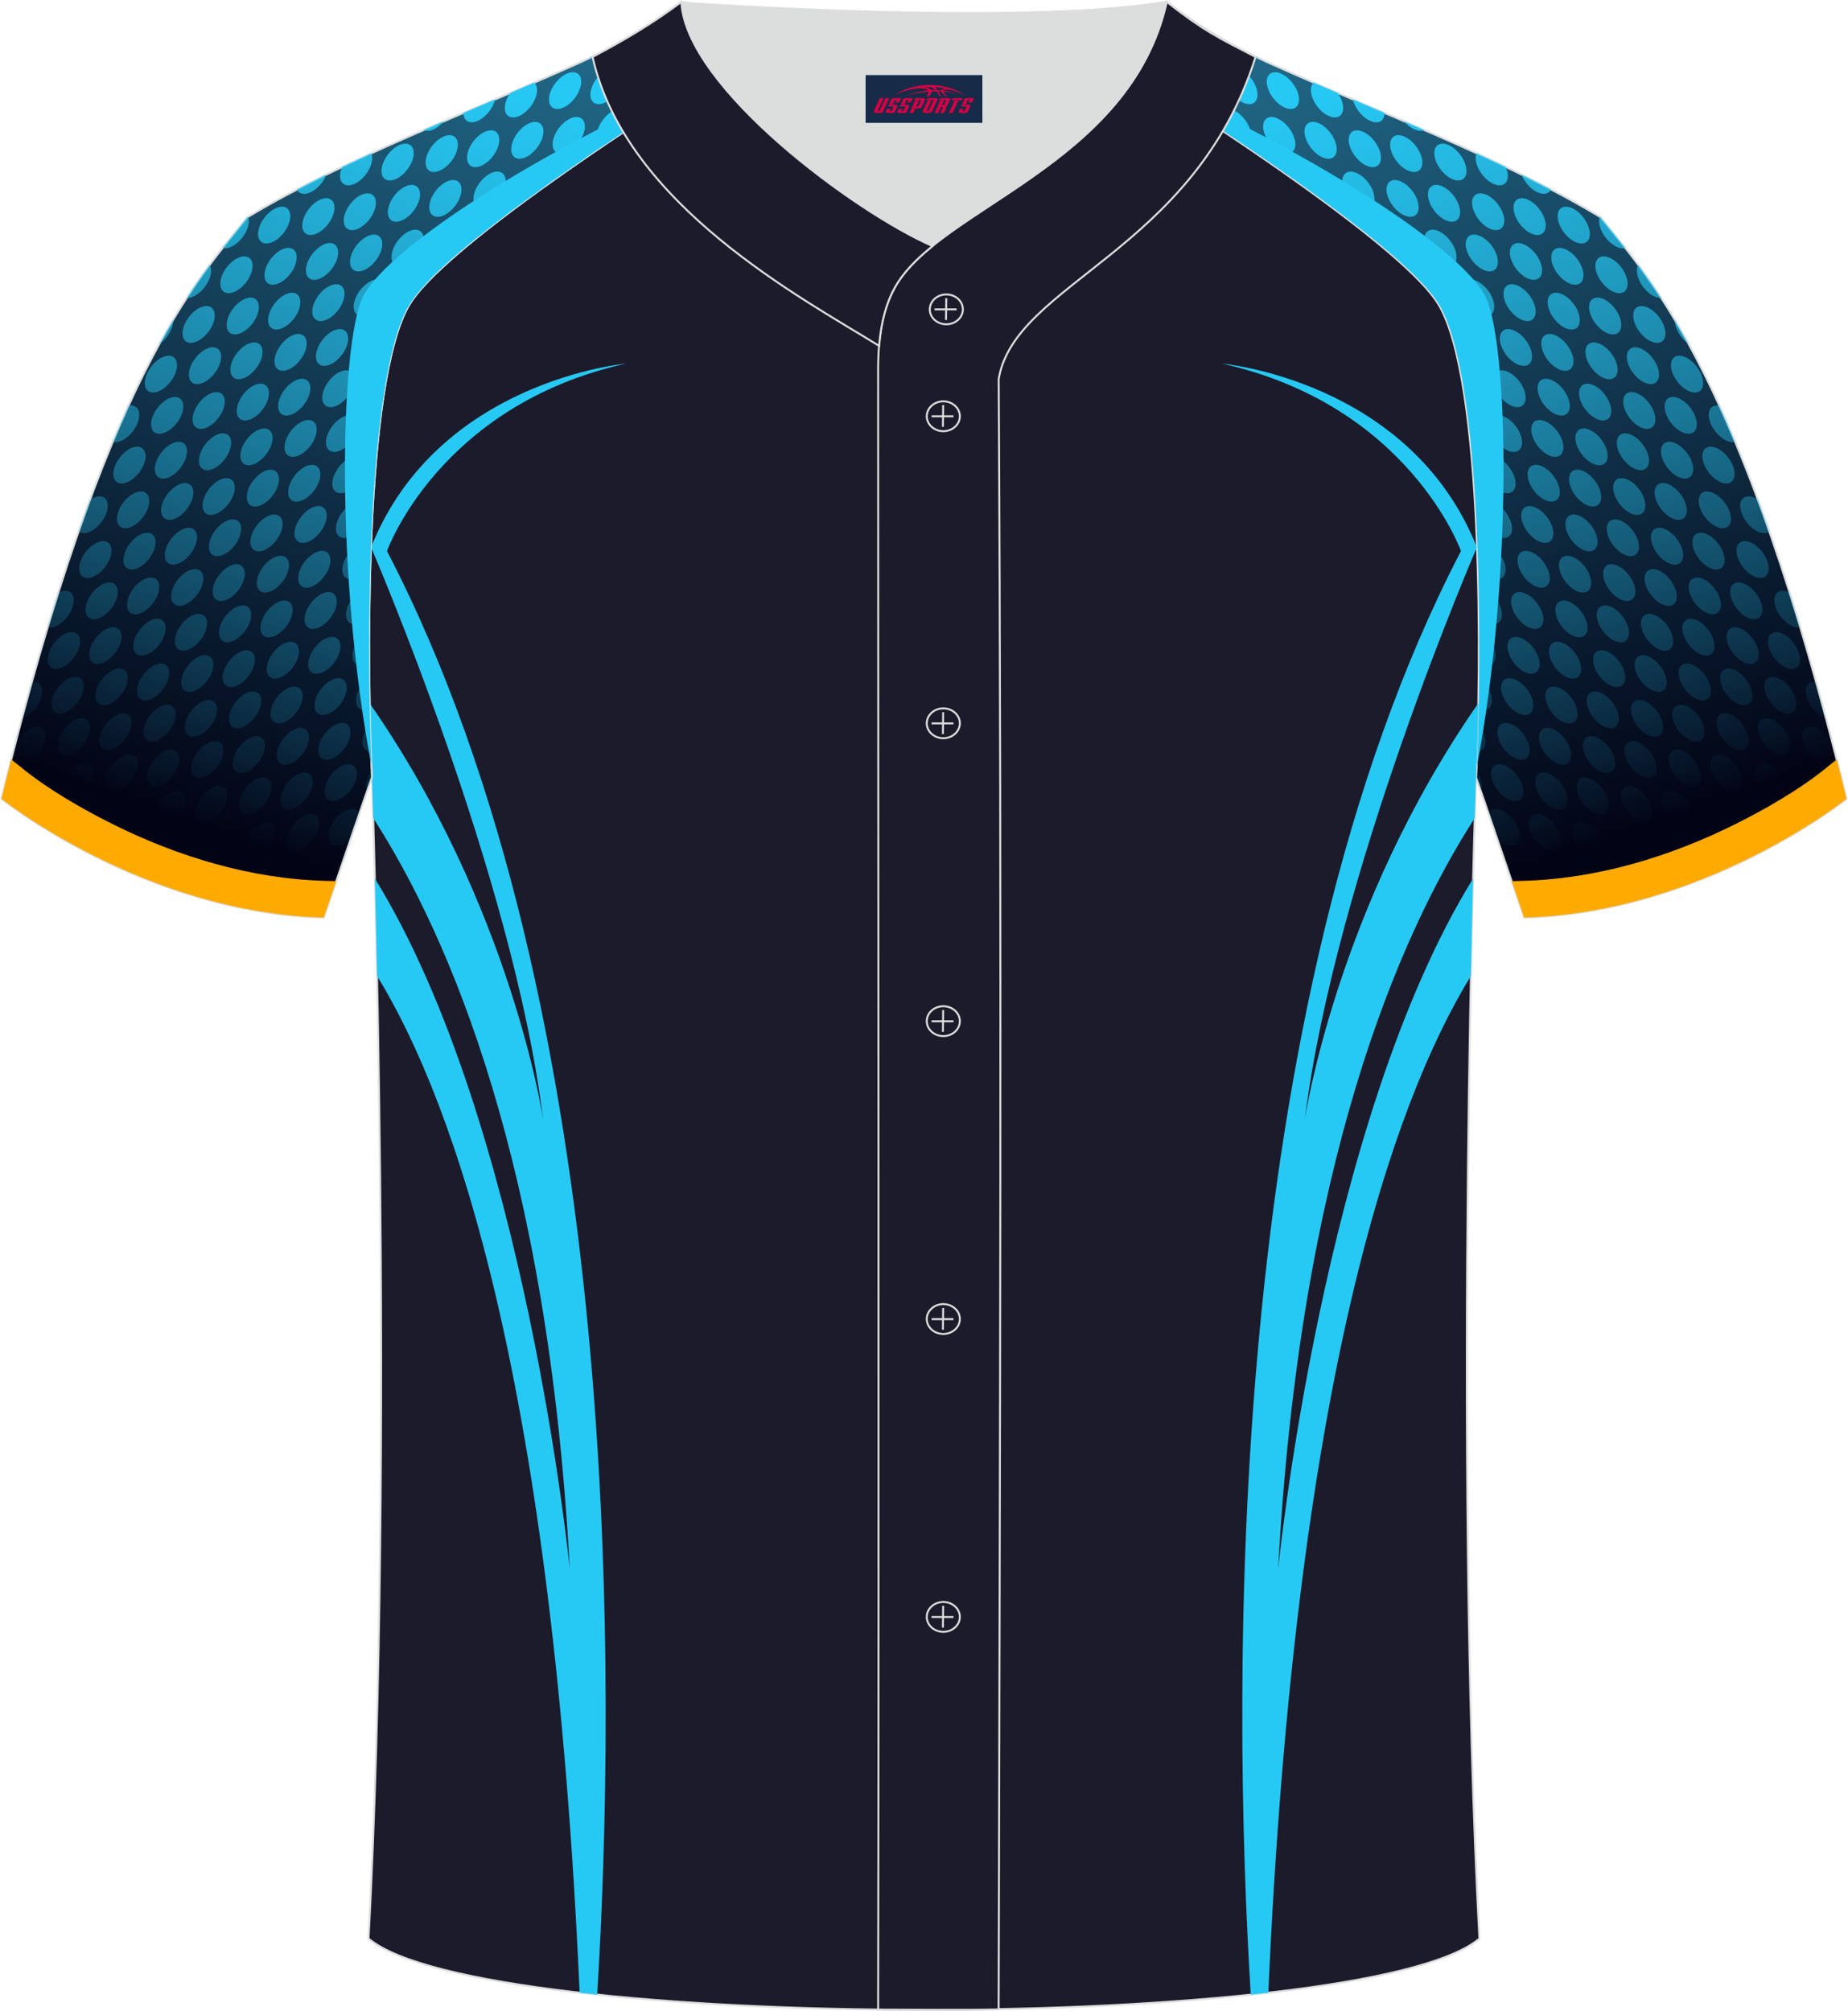 <?xml version="1.0" encoding="utf-8"?>
<!-- Generator: Adobe Illustrator 24.0.1, SVG Export Plug-In . SVG Version: 6.00 Build 0)  -->
<svg xmlns="http://www.w3.org/2000/svg" xmlns:xlink="http://www.w3.org/1999/xlink" version="1.1" id="图层_1" x="0px" y="0px" width="380.86px" height="414.34px" viewBox="0 0 379.66 413.21" enable-background="new 0 0 379.66 413.21" xml:space="preserve">
<g>
	<g>
		
			<linearGradient id="SVGID_1_" gradientUnits="userSpaceOnUse" x1="-140.868" y1="121.765" x2="-248.102" y2="-188.703" gradientTransform="matrix(-1 0 0 -1 80.854 -14.119)">
			<stop offset="0" style="stop-color:#3ABEEA"/>
			<stop offset="1" style="stop-color:#020314"/>
		</linearGradient>
		
			<path fill-rule="evenodd" clip-rule="evenodd" fill="url(#SVGID_1_)" stroke="#DCDDDD" stroke-width="0.4" stroke-miterlimit="22.926" d="    M303.28,159.71L303.28,159.71c1.03-20.52,1.79-81.69-7.76-97.26c-8.35-13.6-60.86-46.95-83.18-59.86    c9.99-0.3,19.51-0.97,27.4-2.21c6.32,4.93,14.26,9.55,21.61,12.83c21.79,9.78,47.89,19.56,67.53,31.42    c10.25,12.82,29.37,32.45,50.55,119.53c0,0-29.2,23.38-66.25,24.41C312.17,185.67,303.39,159.85,303.28,159.71z"/>
		
			<linearGradient id="SVGID_2_" gradientUnits="userSpaceOnUse" x1="-197.697" y1="-29.739" x2="-253.612" y2="-185.228" gradientTransform="matrix(-1 0 0 -1 80.854 -14.119)">
			<stop offset="0" style="stop-color:#26C9F4"/>
			<stop offset="1" style="stop-color:#26C9F4;stop-opacity:0"/>
		</linearGradient>
		<path fill-rule="evenodd" clip-rule="evenodd" fill="url(#SVGID_2_)" d="M303.28,159.71c0.02,0.03,0.42,1.15,1.03,2.94    c0.45-1.02,0.09-2.67-0.97-4.17L303.28,159.71L303.28,159.71L303.28,159.71z M303.5,154.4c0.41,0.01,0.78-0.09,1.07-0.32    c1.11-0.84,0.83-3.08-0.63-4.99c-0.09-0.12-0.18-0.23-0.27-0.34C303.62,150.77,303.57,152.66,303.5,154.4L303.5,154.4z     M303.73,145.68c0.82,0.33,1.6,0.33,2.14-0.08c1.11-0.84,0.83-3.08-0.63-4.99c-0.43-0.57-0.92-1.05-1.42-1.41    C303.81,141.45,303.78,143.62,303.73,145.68L303.73,145.68z M303.85,136.16c1.05,0.62,2.1,0.76,2.78,0.24    c1.11-0.84,0.83-3.08-0.63-4.99c-0.64-0.85-1.41-1.49-2.16-1.87C303.87,131.8,303.87,134.01,303.85,136.16L303.85,136.16z     M303.82,126.6c1.4,1.47,3.14,2.07,4.12,1.32c1.11-0.84,0.83-3.08-0.63-4.99c-1.07-1.41-2.47-2.25-3.58-2.26    C303.78,122.66,303.81,124.64,303.82,126.6L303.82,126.6z M303.62,116.13c0.13,0.22,0.28,0.43,0.44,0.64    c1.46,1.91,3.53,2.78,4.64,1.94c1.11-0.84,0.83-3.08-0.63-4.99c-1.44-1.89-3.48-2.76-4.6-1.97    C303.53,113.21,303.57,114.67,303.62,116.13L303.62,116.13z M302.79,99.21c0.21-0.63,0.14-1.47-0.17-2.35    C302.67,97.64,302.73,98.43,302.79,99.21L302.79,99.21z M302.12,91.13c0.33-0.02,0.63-0.13,0.87-0.32    c1.11-0.84,0.83-3.08-0.63-4.99c-0.3-0.4-0.63-0.75-0.97-1.05C301.66,86.83,301.89,88.95,302.12,91.13L302.12,91.13z     M300.95,81.73c1.22,0.94,2.53,1.23,3.34,0.62c1.11-0.84,0.83-3.08-0.63-4.99c-1.16-1.53-2.73-2.39-3.87-2.24    C300.23,77.18,300.6,79.39,300.95,81.73L300.95,81.73z M295.97,63.23c0.51,0.06,0.96-0.03,1.32-0.3c1.11-0.84,0.83-3.08-0.63-4.99    c-1.45-1.91-3.53-2.78-4.64-1.94c-0.41,0.31-0.62,0.8-0.67,1.4c1.84,1.88,3.27,3.59,4.17,5.06    C295.67,62.7,295.82,62.96,295.97,63.23L295.97,63.23z M281.39,48.58c-0.22-0.62-0.56-1.25-1.02-1.86    c-1.26-1.66-2.99-2.53-4.15-2.19C278.04,45.92,279.76,47.27,281.39,48.58L281.39,48.58z M272.57,41.79    c0.25-0.05,0.47-0.14,0.67-0.29c1.11-0.84,0.83-3.08-0.63-4.99c-1.45-1.91-3.53-2.78-4.64-1.94c-0.88,0.67-0.88,2.22-0.12,3.78    C269.45,39.51,271.04,40.66,272.57,41.79L272.57,41.79z M264.14,35.73c-0.17-0.32-0.38-0.64-0.62-0.95    c-1.2-1.57-2.81-2.44-3.96-2.23C261.12,33.61,262.64,34.67,264.14,35.73L264.14,35.73z M255.64,29.86    c0.28-0.04,0.54-0.14,0.76-0.3c1.11-0.84,0.83-3.08-0.63-4.99c-1.46-1.91-3.53-2.78-4.64-1.94c-0.98,0.75-0.87,2.59,0.18,4.33    C252.75,27.92,254.2,28.89,255.64,29.86L255.64,29.86z M248,24.76c-0.2-0.4-0.44-0.81-0.74-1.2c-1.33-1.75-3.18-2.62-4.33-2.12    C244.61,22.54,246.3,23.64,248,24.76L248,24.76z M238.48,18.59c0.63,0.15,1.21,0.08,1.64-0.24c1.11-0.84,0.83-3.08-0.63-4.99    c-1.45-1.91-3.53-2.78-4.64-1.94c-1.11,0.84-0.83,3.08,0.63,4.99c0.16,0.21,0.33,0.41,0.51,0.6    C236.81,17.53,237.64,18.05,238.48,18.59L238.48,18.59z M231.64,14.28c-0.15-0.84-0.57-1.78-1.24-2.66    c-1.45-1.91-3.53-2.78-4.64-1.94c-0.22,0.17-0.38,0.39-0.5,0.65C227.33,11.58,229.46,12.9,231.64,14.28L231.64,14.28z     M226.59,1.86c1.18-0.09,2.34-0.19,3.48-0.3c0.58,0.38,1.16,0.92,1.66,1.58c1.45,1.91,1.74,4.15,0.63,4.99s-3.18-0.03-4.64-1.94    C226.55,4.66,226.14,2.93,226.59,1.86L226.59,1.86z M239.42,0.44c0.31,0.18,0.62,0.32,0.93,0.42c-0.2-0.16-0.4-0.31-0.6-0.47    L239.42,0.44L239.42,0.44z M244.66,3.95c-1.09,0.85-0.81,3.07,0.64,4.98c1.46,1.91,3.53,2.78,4.64,1.94    c0.81-0.62,0.88-1.98,0.29-3.41C248.33,6.34,246.46,5.16,244.66,3.95L244.66,3.95z M253.35,9.23c0.14,0.24,0.3,0.47,0.47,0.7    c1.46,1.91,3.53,2.78,4.64,1.94l0,0C256.76,11.05,255.05,10.17,253.35,9.23L253.35,9.23z M269.92,16.98    c-0.98,0.9-0.67,3.05,0.74,4.9c1.45,1.91,3.53,2.78,4.64,1.94c1.05-0.8,0.85-2.86-0.43-4.71C273.2,18.4,271.56,17.69,269.92,16.98    L269.92,16.98z M277.98,20.43c0.18,0.79,0.59,1.65,1.2,2.45c1.45,1.91,3.53,2.78,4.64,1.94c0.45-0.34,0.67-0.92,0.68-1.61    C282.31,22.28,280.14,21.35,277.98,20.43L277.98,20.43z M288.48,24.92c1.33,1.57,3.07,2.32,4.15,1.79    C291.26,26.11,289.88,25.51,288.48,24.92L288.48,24.92z M303.39,31.5c-0.45,1.06-0.04,2.8,1.13,4.33    c1.46,1.91,3.53,2.78,4.64,1.94c0.82-0.62,0.88-2,0.27-3.45C307.45,33.37,305.44,32.43,303.39,31.5L303.39,31.5z M312.64,35.87    c0.22,0.56,0.54,1.14,0.96,1.7c1.45,1.91,3.53,2.78,4.64,1.94c0.2-0.15,0.35-0.34,0.46-0.57C316.72,37.9,314.7,36.88,312.64,35.87    L312.64,35.87z M328.72,44.54c-0.39,1.07,0.03,2.75,1.16,4.24c1.25,1.64,2.95,2.51,4.11,2.2c-1.88-2.39-3.6-4.45-5.12-6.34    L328.72,44.54L328.72,44.54z M336.64,54.43c-0.62,1.03-0.24,2.91,1.01,4.56c1.11,1.46,2.59,2.31,3.71,2.26    C339.7,58.69,338.13,56.45,336.64,54.43L336.64,54.43z M344.12,65.67c-0.05,1.03,0.4,2.34,1.3,3.53c0.48,0.63,1.03,1.15,1.59,1.53    C346.01,68.93,345.06,67.25,344.12,65.67L344.12,65.67z M353.31,83.36c-0.58-0.11-1.1-0.03-1.5,0.27    c-1.11,0.84-0.83,3.08,0.63,4.99c1.25,1.65,2.97,2.52,4.13,2.19C355.45,88.18,354.37,85.69,353.31,83.36L353.31,83.36z     M361.22,102.66c-1.1-0.72-2.24-0.89-2.96-0.35c-1.11,0.84-0.83,3.08,0.63,4.99c1.45,1.91,3.53,2.78,4.64,1.94l0.04-0.03    C362.78,106.95,361.98,104.76,361.22,102.66L361.22,102.66z M365.35,114.46c0.06,0.68,0.31,1.45,0.73,2.2    C365.85,115.92,365.6,115.19,365.35,114.46L365.35,114.46z M367.75,121.8c-0.94-0.48-1.86-0.54-2.47-0.07    c-1.11,0.84-0.83,3.08,0.63,4.99c1.22,1.61,2.88,2.48,4.04,2.21C369.2,126.49,368.47,124.1,367.75,121.8L367.75,121.8z     M373.17,140.13c-0.56-0.09-1.06-0.01-1.45,0.28c-1.11,0.84-0.83,3.08,0.63,4.99c0.84,1.11,1.89,1.86,2.84,2.14    C374.51,145.01,373.85,142.54,373.17,140.13L373.17,140.13z M378.44,160.15c-0.68,0.92-0.42,2.67,0.65,4.28    c0.22-0.17,0.34-0.26,0.34-0.26C379.1,162.81,378.76,161.47,378.44,160.15L378.44,160.15z M373.04,168.65    c-1.4-1.48-3.15-2.08-4.13-1.34c-0.91,0.69-0.88,2.31-0.04,3.93C370.42,170.32,371.82,169.44,373.04,168.65L373.04,168.65z     M361.97,175.08c-1.08-0.68-2.17-0.83-2.88-0.3c-0.55,0.42-0.75,1.17-0.65,2.06C359.66,176.25,360.84,175.66,361.97,175.08    L361.97,175.08z M355.95,178.02c-0.09-0.93-0.53-2.03-1.29-3.03c-1.46-1.91-3.53-2.78-4.64-1.94c-1.11,0.84-0.83,3.08,0.63,4.99    c0.5,0.66,1.08,1.2,1.66,1.58C353.56,179.09,354.76,178.56,355.95,178.02L355.95,178.02z M344.85,182.49l-0.03-0.03    c-1.46-1.91-3.53-2.78-4.64-1.94c-0.84,0.64-0.88,2.07-0.22,3.56C341.64,183.58,343.26,183.05,344.85,182.49L344.85,182.49z     M337.62,184.77c-0.01-0.99-0.46-2.2-1.31-3.31c-1.46-1.91-3.53-2.78-4.64-1.94c-1.11,0.84-0.83,3.08,0.63,4.99    c0.39,0.51,0.83,0.95,1.28,1.3C334.95,185.48,336.29,185.14,337.62,184.77L337.62,184.77z M325.04,187.49    c-1.17-0.85-2.42-1.09-3.19-0.5c-0.31,0.24-0.51,0.59-0.61,1.01C322.51,187.85,323.79,187.68,325.04,187.49L325.04,187.49z     M318.12,188.3c-0.19-0.37-0.42-0.75-0.7-1.11c-1.45-1.91-3.53-2.78-4.64-1.94c-0.23,0.17-0.39,0.4-0.5,0.67    c0.44,1.28,0.76,2.22,0.91,2.65C314.84,188.53,316.48,188.44,318.12,188.3L318.12,188.3z M310.73,181.42    c0.52-1.05,0.12-2.85-1.08-4.44c-0.22-0.29-0.46-0.56-0.71-0.81L310.73,181.42L310.73,181.42z M307.63,172.33    c1.37,1.36,3.02,1.88,3.96,1.16c1.11-0.84,0.83-3.08-0.63-4.99s-3.53-2.78-4.64-1.94c-0.2,0.15-0.35,0.35-0.47,0.58L307.63,172.33    L307.63,172.33z M325.38,44.73c1.45,1.91,1.74,4.15,0.63,4.99s-3.19-0.03-4.64-1.94c-1.46-1.91-1.74-4.15-0.63-4.99    S323.92,42.81,325.38,44.73L325.38,44.73z M333.14,54.94c1.45,1.91,1.74,4.15,0.63,4.99s-3.18-0.03-4.64-1.94    c-1.46-1.91-1.74-4.15-0.63-4.99C329.6,52.16,331.69,53.02,333.14,54.94L333.14,54.94z M340.91,65.15    c1.46,1.91,1.74,4.15,0.63,4.99s-3.18-0.03-4.64-1.94c-1.45-1.91-1.74-4.15-0.63-4.99C337.38,62.37,339.45,63.24,340.91,65.15    L340.91,65.15z M348.67,75.36c1.46,1.91,1.74,4.15,0.63,4.99s-3.19-0.03-4.64-1.94c-1.46-1.91-1.74-4.15-0.63-4.99    C345.14,72.58,347.22,73.45,348.67,75.36L348.67,75.36z M316.31,42.99c1.46,1.91,1.74,4.15,0.63,4.99s-3.19-0.03-4.64-1.94    s-1.74-4.15-0.63-4.99C312.78,40.21,314.85,41.08,316.31,42.99L316.31,42.99z M324.07,53.2c-1.45-1.91-3.53-2.78-4.64-1.94    c-1.11,0.84-0.83,3.08,0.63,4.99c1.46,1.91,3.53,2.78,4.64,1.94S325.53,55.11,324.07,53.2L324.07,53.2z M331.84,63.41    c-1.46-1.91-3.53-2.78-4.64-1.94c-1.11,0.84-0.83,3.08,0.63,4.99c1.45,1.91,3.53,2.78,4.64,1.94    C333.57,67.56,333.29,65.33,331.84,63.41L331.84,63.41z M339.6,73.62c-1.46-1.91-3.53-2.78-4.64-1.94    c-1.11,0.84-0.83,3.08,0.63,4.99c1.46,1.91,3.53,2.78,4.64,1.94C341.34,77.77,341.06,75.54,339.6,73.62L339.6,73.62z     M347.37,83.83c-1.45-1.91-3.53-2.78-4.64-1.94c-1.11,0.84-0.83,3.08,0.63,4.99c1.46,1.91,3.53,2.78,4.64,1.94    C349.1,87.98,348.82,85.75,347.37,83.83L347.37,83.83z M355.13,94.04c1.46,1.91,1.74,4.15,0.63,4.99s-3.18-0.03-4.64-1.94    c-1.46-1.91-1.74-4.15-0.63-4.99S353.67,92.13,355.13,94.04L355.13,94.04z M300.03,31.78c1.46,1.91,1.74,4.15,0.63,4.99    s-3.18-0.03-4.64-1.94c-1.46-1.91-1.74-4.15-0.63-4.99C296.48,29,298.57,29.87,300.03,31.78L300.03,31.78z M307.79,41.99    c1.46,1.91,1.74,4.15,0.63,4.99s-3.19-0.03-4.64-1.94s-1.74-4.15-0.63-4.99C304.26,39.21,306.34,40.08,307.79,41.99L307.79,41.99z     M315.56,52.2c1.45,1.91,1.74,4.15,0.63,4.99s-3.19-0.03-4.64-1.94c-1.46-1.91-1.74-4.15-0.63-4.99    C312.01,49.42,314.1,50.29,315.56,52.2L315.56,52.2z M323.32,62.41c1.45,1.91,1.74,4.15,0.63,4.99c-1.11,0.84-3.18-0.03-4.64-1.94    c-1.45-1.91-1.74-4.15-0.63-4.99C319.79,59.63,321.87,60.5,323.32,62.41L323.32,62.41z M331.09,72.62    c1.45,1.91,1.74,4.15,0.63,4.99s-3.18-0.03-4.64-1.94c-1.46-1.91-1.74-4.15-0.63-4.99C327.54,69.84,329.63,70.71,331.09,72.62    L331.09,72.62z M338.85,82.83c1.45,1.91,1.74,4.15,0.63,4.99s-3.19-0.03-4.64-1.94s-1.74-4.15-0.63-4.99    C335.32,80.05,337.39,80.92,338.85,82.83L338.85,82.83z M346.62,93.04c1.46,1.91,1.74,4.15,0.63,4.99s-3.18-0.03-4.64-1.94    c-1.46-1.91-1.74-4.15-0.63-4.99C343.07,90.26,345.16,91.13,346.62,93.04L346.62,93.04z M354.38,103.25    c1.45,1.91,1.74,4.15,0.63,4.99s-3.18-0.03-4.64-1.94c-1.46-1.91-1.74-4.15-0.63-4.99S352.92,101.34,354.38,103.25L354.38,103.25z     M362.14,113.46c1.45,1.91,1.74,4.15,0.63,4.99s-3.19-0.03-4.64-1.94c-1.46-1.91-1.74-4.15-0.63-4.99    C358.62,110.68,360.69,111.55,362.14,113.46L362.14,113.46z M290.95,30.04c1.45,1.91,1.74,4.15,0.63,4.99    c-1.11,0.84-3.19-0.03-4.64-1.94s-1.74-4.15-0.63-4.99C287.42,27.26,289.5,28.13,290.95,30.04L290.95,30.04z M298.72,40.25    c-1.46-1.91-3.53-2.78-4.64-1.94c-1.11,0.84-0.83,3.08,0.63,4.99c1.46,1.91,3.53,2.78,4.64,1.94    C300.45,44.4,300.17,42.17,298.72,40.25L298.72,40.25z M306.48,50.46c-1.46-1.91-3.53-2.78-4.64-1.94    c-1.11,0.84-0.83,3.08,0.63,4.99c1.46,1.91,3.53,2.78,4.64,1.94S307.94,52.38,306.48,50.46L306.48,50.46z M314.25,60.67    c-1.46-1.91-3.53-2.78-4.64-1.94c-1.11,0.84-0.83,3.08,0.63,4.99c1.46,1.91,3.53,2.78,4.64,1.94    C315.98,64.82,315.7,62.59,314.25,60.67L314.25,60.67z M322.01,70.89c-1.46-1.91-3.53-2.78-4.64-1.94    c-1.11,0.84-0.83,3.08,0.63,4.99c1.45,1.91,3.53,2.78,4.64,1.94C323.75,75.03,323.47,72.8,322.01,70.89L322.01,70.89z     M329.78,81.1c-1.45-1.91-3.53-2.78-4.64-1.94c-1.11,0.84-0.83,3.08,0.63,4.99c1.45,1.91,3.53,2.78,4.64,1.94    C331.51,85.24,331.23,83.01,329.78,81.1L329.78,81.1z M337.54,91.31c-1.45-1.91-3.53-2.78-4.64-1.94    c-1.11,0.84-0.83,3.08,0.63,4.99c1.46,1.91,3.53,2.78,4.64,1.94C339.28,95.45,339,93.22,337.54,91.31L337.54,91.31z     M345.31,101.52c-1.46-1.91-3.53-2.78-4.64-1.94c-1.11,0.84-0.83,3.08,0.63,4.99c1.46,1.91,3.53,2.78,4.64,1.94    C347.04,105.66,346.76,103.43,345.31,101.52L345.31,101.52z M353.07,111.73c-1.45-1.91-3.53-2.78-4.64-1.94    c-1.11,0.84-0.83,3.08,0.63,4.99c1.46,1.91,3.53,2.78,4.64,1.94C354.81,115.87,354.53,113.64,353.07,111.73L353.07,111.73z     M360.84,121.94c-1.46-1.91-3.53-2.78-4.64-1.94c-1.11,0.84-0.83,3.08,0.63,4.99c1.45,1.91,3.53,2.78,4.64,1.94    C362.57,126.08,362.29,123.85,360.84,121.94L360.84,121.94z M368.6,132.15c1.46,1.91,1.74,4.15,0.63,4.99    c-1.11,0.84-3.19-0.03-4.64-1.94s-1.74-4.15-0.63-4.99C365.07,129.37,367.14,130.23,368.6,132.15L368.6,132.15z M282.44,29.04    c1.46,1.91,1.74,4.15,0.63,4.99c-1.11,0.84-3.18-0.02-4.64-1.94c-1.46-1.91-1.74-4.15-0.63-4.99    C278.89,26.26,280.98,27.13,282.44,29.04L282.44,29.04z M290.2,39.25c1.46,1.91,1.74,4.15,0.63,4.99    c-1.11,0.84-3.19-0.03-4.64-1.94s-1.74-4.15-0.63-4.99C286.67,36.47,288.75,37.34,290.2,39.25L290.2,39.25z M297.97,49.46    c1.46,1.91,1.74,4.15,0.63,4.99c-1.11,0.84-3.19-0.03-4.64-1.94c-1.46-1.91-1.74-4.15-0.63-4.99    C294.42,46.68,296.51,47.55,297.97,49.46L297.97,49.46z M305.73,59.67c1.46,1.91,1.74,4.15,0.63,4.99    c-1.11,0.84-3.19-0.03-4.64-1.94c-1.46-1.91-1.74-4.15-0.63-4.99C302.2,56.89,304.28,57.76,305.73,59.67L305.73,59.67z     M313.5,69.88c1.45,1.91,1.74,4.15,0.63,4.99s-3.19-0.03-4.64-1.94s-1.74-4.15-0.63-4.99C309.95,67.1,312.04,67.97,313.5,69.88    L313.5,69.88z M321.26,80.09c1.46,1.91,1.74,4.15,0.63,4.99s-3.19-0.02-4.64-1.94c-1.45-1.91-1.74-4.15-0.63-4.99    C317.73,77.31,319.81,78.18,321.26,80.09L321.26,80.09z M329.03,90.3c1.46,1.91,1.74,4.15,0.63,4.99s-3.19-0.02-4.64-1.94    c-1.46-1.91-1.74-4.15-0.63-4.99C325.48,87.52,327.57,88.39,329.03,90.3L329.03,90.3z M336.79,100.51    c1.46,1.91,1.74,4.15,0.63,4.99s-3.19-0.03-4.64-1.94s-1.74-4.15-0.63-4.99C333.26,97.73,335.34,98.6,336.79,100.51L336.79,100.51    z M344.56,110.72c1.45,1.91,1.74,4.15,0.63,4.99s-3.19-0.03-4.64-1.94c-1.46-1.91-1.74-4.15-0.63-4.99    C341.03,107.94,343.1,108.81,344.56,110.72L344.56,110.72z M352.32,120.93c1.45,1.91,1.74,4.15,0.63,4.99s-3.19-0.03-4.64-1.94    c-1.46-1.91-1.74-4.15-0.63-4.99C348.79,118.15,350.87,119.02,352.32,120.93L352.32,120.93z M360.09,131.14    c1.46,1.91,1.74,4.15,0.63,4.99c-1.11,0.84-3.19-0.03-4.64-1.94c-1.46-1.91-1.74-4.15-0.63-4.99    C356.56,128.36,358.63,129.23,360.09,131.14L360.09,131.14z M367.85,141.35c1.46,1.91,1.74,4.15,0.63,4.99    c-1.11,0.84-3.19-0.02-4.64-1.94c-1.46-1.91-1.74-4.15-0.63-4.99C364.32,138.57,366.39,139.44,367.85,141.35L367.85,141.35z     M375.62,151.57c1.45,1.91,1.74,4.15,0.63,4.99c-1.11,0.84-3.18-0.03-4.64-1.94c-1.45-1.91-1.74-4.15-0.63-4.99    C372.09,148.78,374.16,149.65,375.62,151.57L375.62,151.57z M265.6,17.09c1.45,1.91,1.74,4.15,0.63,4.99s-3.19-0.03-4.64-1.94    c-1.46-1.91-1.74-4.15-0.63-4.99C262.06,14.31,264.14,15.18,265.6,17.09L265.6,17.09z M273.35,27.31    c1.46,1.91,1.74,4.15,0.63,4.99c-1.11,0.84-3.18-0.03-4.64-1.94c-1.46-1.91-1.74-4.15-0.63-4.99    C269.82,24.52,271.91,25.39,273.35,27.31L273.35,27.31z M281.13,37.52c-1.46-1.91-3.53-2.78-4.64-1.94    c-1.11,0.84-0.83,3.08,0.63,4.99c1.46,1.91,3.53,2.78,4.64,1.94C282.85,41.66,282.57,39.43,281.13,37.52L281.13,37.52z     M288.89,47.72c-1.45-1.91-3.53-2.78-4.64-1.94c-1.11,0.84-0.83,3.08,0.63,4.99c1.46,1.91,3.53,2.78,4.64,1.94    C290.63,51.87,290.35,49.64,288.89,47.72L288.89,47.72z M304.42,68.15c-1.46-1.91-3.53-2.78-4.64-1.94    c-1.11,0.84-0.83,3.08,0.63,4.99c1.46,1.91,3.53,2.78,4.64,1.94C306.16,72.29,305.88,70.06,304.42,68.15L304.42,68.15z     M312.19,78.36c-1.46-1.91-3.53-2.78-4.64-1.94c-1.11,0.84-0.83,3.08,0.63,4.99c1.46,1.91,3.53,2.78,4.64,1.94    C313.92,82.5,313.64,80.27,312.19,78.36L312.19,78.36z M319.95,88.57c-1.46-1.91-3.53-2.78-4.64-1.94    c-1.11,0.84-0.83,3.08,0.63,4.99c1.45,1.91,3.53,2.78,4.64,1.94C321.69,92.71,321.41,90.48,319.95,88.57L319.95,88.57z     M327.72,98.78c-1.45-1.91-3.53-2.78-4.64-1.94c-1.11,0.84-0.83,3.08,0.63,4.99c1.46,1.91,3.53,2.78,4.64,1.94    C329.45,102.92,329.17,100.69,327.72,98.78L327.72,98.78z M335.48,108.99c-1.46-1.91-3.53-2.78-4.64-1.94    c-1.11,0.84-0.83,3.08,0.63,4.99c1.45,1.91,3.53,2.78,4.64,1.94S336.94,110.9,335.48,108.99L335.48,108.99z M343.25,119.2    c-1.45-1.91-3.53-2.78-4.64-1.94c-1.11,0.84-0.83,3.08,0.63,4.99c1.45,1.91,3.53,2.78,4.64,1.94    C344.98,123.35,344.7,121.11,343.25,119.2L343.25,119.2z M351.01,129.41c-1.46-1.91-3.53-2.78-4.64-1.94    c-1.11,0.84-0.83,3.08,0.63,4.99c1.45,1.91,3.53,2.78,4.64,1.94C352.75,133.56,352.47,131.32,351.01,129.41L351.01,129.41z     M358.78,139.62c-1.46-1.91-3.53-2.78-4.64-1.94c-1.11,0.84-0.83,3.08,0.63,4.99c1.45,1.91,3.53,2.78,4.64,1.94    C360.51,143.77,360.23,141.53,358.78,139.62L358.78,139.62z M366.54,149.83c-1.45-1.91-3.53-2.78-4.64-1.94    c-1.11,0.84-0.83,3.08,0.63,4.99s3.53,2.78,4.64,1.94C368.28,153.98,368,151.74,366.54,149.83L366.54,149.83z M374.31,160.04    c-1.46-1.91-3.53-2.78-4.64-1.94c-1.11,0.84-0.83,3.08,0.63,4.99s3.53,2.78,4.64,1.94C376.04,164.19,375.76,161.95,374.31,160.04    L374.31,160.04z M257.07,16.09c1.45,1.91,1.74,4.15,0.63,4.99s-3.18-0.03-4.64-1.94s-1.74-4.15-0.63-4.99    C253.55,13.31,255.63,14.18,257.07,16.09L257.07,16.09z M264.85,26.3c1.45,1.91,1.74,4.15,0.63,4.99s-3.19-0.03-4.64-1.94    s-1.74-4.15-0.63-4.99C261.31,23.52,263.39,24.39,264.85,26.3L264.85,26.3z M311.44,87.56c1.46,1.91,1.74,4.15,0.63,4.99    s-3.18-0.02-4.64-1.94c-1.45-1.91-1.74-4.15-0.63-4.99C307.89,84.78,309.98,85.65,311.44,87.56L311.44,87.56z M319.2,97.78    c1.46,1.91,1.74,4.15,0.63,4.99s-3.19-0.03-4.64-1.94s-1.74-4.15-0.63-4.99C315.67,94.99,317.75,95.86,319.2,97.78L319.2,97.78z     M326.97,107.99c1.46,1.91,1.74,4.15,0.63,4.99s-3.19-0.03-4.64-1.94c-1.46-1.91-1.74-4.15-0.63-4.99    C323.42,105.2,325.51,106.07,326.97,107.99L326.97,107.99z M334.73,118.2c1.45,1.91,1.74,4.15,0.63,4.99s-3.19-0.03-4.64-1.94    c-1.46-1.91-1.74-4.15-0.63-4.99C331.2,115.42,333.28,116.28,334.73,118.2L334.73,118.2z M342.5,128.41    c1.45,1.91,1.74,4.15,0.63,4.99c-1.11,0.84-3.19-0.03-4.64-1.94s-1.74-4.15-0.63-4.99C338.97,125.63,341.04,126.49,342.5,128.41    L342.5,128.41z M350.26,138.62c1.46,1.91,1.74,4.15,0.63,4.99c-1.11,0.84-3.18-0.03-4.64-1.94c-1.45-1.91-1.74-4.15-0.63-4.99    C346.73,135.84,348.81,136.7,350.26,138.62L350.26,138.62z M358.03,148.83c1.46,1.91,1.74,4.15,0.63,4.99    c-1.11,0.84-3.18-0.03-4.64-1.94c-1.45-1.91-1.74-4.15-0.63-4.99C354.5,146.05,356.57,146.91,358.03,148.83L358.03,148.83z     M365.79,159.04c1.45,1.91,1.74,4.15,0.63,4.99c-1.11,0.84-3.18-0.03-4.64-1.94c-1.45-1.91-1.74-4.15-0.63-4.99    C362.26,156.26,364.34,157.13,365.79,159.04L365.79,159.04z M240.24,4.15c1.46,1.91,1.74,4.15,0.63,4.99    c-1.11,0.84-3.19-0.03-4.64-1.94s-1.74-4.15-0.63-4.99C236.71,1.36,238.78,2.23,240.24,4.15L240.24,4.15z M248,14.36    c1.45,1.91,1.74,4.15,0.63,4.99c-1.11,0.84-3.18-0.03-4.64-1.94c-1.45-1.91-1.74-4.15-0.63-4.99    C244.47,11.57,246.55,12.44,248,14.36L248,14.36z M310.13,96.04c-1.45-1.91-3.53-2.78-4.64-1.94c-1.11,0.84-0.83,3.08,0.63,4.99    c1.45,1.91,3.53,2.78,4.64,1.94C311.85,100.19,311.57,97.95,310.13,96.04L310.13,96.04z M317.89,106.25    c-1.46-1.91-3.53-2.78-4.64-1.94c-1.11,0.84-0.83,3.08,0.63,4.99c1.46,1.91,3.53,2.78,4.64,1.94S319.35,108.16,317.89,106.25    L317.89,106.25z M325.66,116.46c-1.46-1.91-3.53-2.78-4.64-1.94c-1.11,0.84-0.83,3.08,0.63,4.99c1.45,1.91,3.53,2.78,4.64,1.94    C327.39,120.61,327.1,118.37,325.66,116.46L325.66,116.46z M333.42,126.67c-1.45-1.91-3.53-2.78-4.64-1.94    c-1.11,0.84-0.83,3.08,0.63,4.99c1.46,1.91,3.53,2.78,4.64,1.94S334.88,128.58,333.42,126.67L333.42,126.67z M341.19,136.88    c-1.46-1.91-3.53-2.78-4.64-1.94c-1.11,0.84-0.83,3.08,0.63,4.99s3.53,2.78,4.64,1.94C342.92,141.03,342.64,138.8,341.19,136.88    L341.19,136.88z M348.95,147.09c-1.45-1.91-3.53-2.78-4.64-1.94c-1.11,0.84-0.83,3.08,0.63,4.99s3.53,2.78,4.64,1.94    S350.41,149.01,348.95,147.09L348.95,147.09z M356.72,157.3c-1.45-1.91-3.53-2.78-4.64-1.94c-1.11,0.84-0.83,3.08,0.63,4.99    s3.53,2.78,4.64,1.94C358.45,161.45,358.17,159.22,356.72,157.3L356.72,157.3z M364.48,167.51c-1.46-1.91-3.53-2.78-4.64-1.94    c-1.11,0.84-0.83,3.08,0.63,4.99c1.45,1.91,3.53,2.78,4.64,1.94S365.94,169.43,364.48,167.51L364.48,167.51z M309.38,105.25    c1.46,1.91,1.74,4.15,0.63,4.99s-3.19-0.03-4.64-1.94c-1.46-1.91-1.74-4.15-0.63-4.99C305.84,102.47,307.92,103.33,309.38,105.25    L309.38,105.25z M317.14,115.46c1.45,1.91,1.74,4.15,0.63,4.99s-3.18-0.03-4.64-1.94c-1.45-1.91-1.74-4.15-0.63-4.99    S315.69,113.54,317.14,115.46L317.14,115.46z M324.91,125.67c1.46,1.91,1.74,4.15,0.63,4.99c-1.11,0.84-3.19-0.03-4.64-1.94    c-1.46-1.91-1.74-4.15-0.63-4.99C321.38,122.89,323.45,123.76,324.91,125.67L324.91,125.67z M332.67,135.88    c1.45,1.91,1.74,4.15,0.63,4.99c-1.11,0.84-3.19-0.03-4.64-1.94c-1.46-1.91-1.74-4.15-0.63-4.99    C329.14,133.1,331.22,133.97,332.67,135.88L332.67,135.88z M340.44,146.09c1.46,1.91,1.74,4.15,0.63,4.99    c-1.11,0.84-3.19-0.03-4.64-1.94c-1.46-1.91-1.74-4.15-0.63-4.99C336.91,143.31,338.98,144.18,340.44,146.09L340.44,146.09z     M348.2,156.3c1.46,1.91,1.74,4.15,0.63,4.99c-1.11,0.84-3.18-0.03-4.64-1.94c-1.45-1.91-1.74-4.15-0.63-4.99    C344.67,153.52,346.75,154.39,348.2,156.3L348.2,156.3z M355.97,166.51c1.46,1.91,1.74,4.15,0.63,4.99    c-1.11,0.84-3.19-0.03-4.64-1.94s-1.74-4.15-0.63-4.99C352.44,163.73,354.51,164.6,355.97,166.51L355.97,166.51z M315.82,123.93    c-1.46-1.91-3.53-2.78-4.64-1.94c-1.11,0.84-0.83,3.08,0.63,4.99c1.46,1.91,3.53,2.78,4.64,1.94S317.29,125.85,315.82,123.93    L315.82,123.93z M323.6,134.14c-1.45-1.91-3.53-2.78-4.64-1.94c-1.11,0.84-0.83,3.08,0.63,4.99s3.53,2.78,4.64,1.94    C325.34,138.29,325.04,136.06,323.6,134.14L323.6,134.14z M331.35,144.35c-1.46-1.91-3.53-2.78-4.64-1.94    c-1.11,0.84-0.83,3.08,0.63,4.99c1.45,1.91,3.53,2.78,4.64,1.94C333.1,148.5,332.82,146.27,331.35,144.35L331.35,144.35z     M339.13,154.56c-1.45-1.91-3.53-2.78-4.64-1.94c-1.11,0.84-0.83,3.08,0.63,4.99s3.53,2.78,4.64,1.94    C340.87,158.71,340.57,156.48,339.13,154.56L339.13,154.56z M346.89,164.77c-1.46-1.91-3.53-2.78-4.64-1.94    c-1.11,0.84-0.83,3.08,0.63,4.99s3.53,2.78,4.64,1.94C348.63,168.92,348.35,166.69,346.89,164.77L346.89,164.77z M315.07,133.14    c1.45,1.91,1.74,4.15,0.63,4.99c-1.11,0.84-3.18-0.03-4.64-1.94c-1.46-1.91-1.74-4.15-0.63-4.99    C311.54,130.36,313.63,131.23,315.07,133.14L315.07,133.14z M322.85,143.35c1.45,1.91,1.74,4.15,0.63,4.99    c-1.11,0.84-3.19-0.03-4.64-1.94s-1.74-4.15-0.63-4.99C319.31,140.57,321.39,141.44,322.85,143.35L322.85,143.35z M330.6,153.56    c1.46,1.91,1.74,4.15,0.63,4.99c-1.11,0.84-3.18-0.03-4.64-1.94c-1.45-1.91-1.74-4.15-0.63-4.99    C327.07,150.78,329.16,151.65,330.6,153.56L330.6,153.56z M338.38,163.77c1.46,1.91,1.74,4.15,0.63,4.99    c-1.11,0.84-3.19-0.03-4.64-1.94c-1.46-1.91-1.74-4.15-0.63-4.99C334.84,160.99,336.92,161.86,338.38,163.77L338.38,163.77z     M346.14,173.98c1.46,1.91,1.74,4.15,0.63,4.99c-1.11,0.84-3.18-0.03-4.64-1.94c-1.46-1.91-1.74-4.15-0.63-4.99    C342.6,171.2,344.69,172.07,346.14,173.98L346.14,173.98z M313.76,141.62c-1.45-1.91-3.53-2.78-4.64-1.94    c-1.11,0.84-0.83,3.08,0.63,4.99c1.45,1.91,3.53,2.78,4.64,1.94C315.51,145.76,315.23,143.53,313.76,141.62L313.76,141.62z     M321.54,151.83c-1.46-1.91-3.53-2.78-4.64-1.94c-1.11,0.84-0.83,3.08,0.63,4.99c1.45,1.91,3.53,2.78,4.64,1.94    C323.26,155.97,322.98,153.74,321.54,151.83L321.54,151.83z M329.29,162.04c-1.45-1.91-3.53-2.78-4.64-1.94    c-1.11,0.84-0.83,3.08,0.63,4.99c1.45,1.91,3.53,2.78,4.64,1.94C331.04,166.18,330.76,163.95,329.29,162.04L329.29,162.04z     M337.07,172.25c-1.46-1.91-3.53-2.78-4.64-1.94c-1.11,0.84-0.83,3.08,0.63,4.99c1.45,1.91,3.53,2.78,4.64,1.94    C338.81,176.39,338.51,174.16,337.07,172.25L337.07,172.25z M313.01,150.82c1.45,1.91,1.74,4.15,0.63,4.99    c-1.11,0.84-3.19-0.03-4.64-1.94c-1.46-1.91-1.74-4.15-0.63-4.99C309.48,148.04,311.57,148.91,313.01,150.82L313.01,150.82z     M320.79,161.03c1.46,1.91,1.74,4.15,0.63,4.99c-1.11,0.84-3.18-0.03-4.64-1.94c-1.46-1.91-1.74-4.15-0.63-4.99    C317.26,158.25,319.32,159.12,320.79,161.03L320.79,161.03z M328.54,171.24c1.46,1.91,1.74,4.15,0.63,4.99    c-1.11,0.84-3.19-0.03-4.64-1.94c-1.46-1.91-1.74-4.15-0.63-4.99C325.01,168.46,327.1,169.33,328.54,171.24L328.54,171.24z     M311.7,159.3c-1.46-1.91-3.53-2.78-4.64-1.94c-1.11,0.84-0.83,3.08,0.63,4.99c1.45,1.91,3.53,2.78,4.64,1.94    C313.45,163.45,313.17,161.21,311.7,159.3L311.7,159.3z M319.48,169.51c-1.45-1.91-3.53-2.78-4.64-1.94    c-1.11,0.84-0.83,3.08,0.63,4.99c1.45,1.91,3.53,2.78,4.64,1.94C321.2,173.66,320.92,171.42,319.48,169.51L319.48,169.51z     M327.23,179.72c-1.45-1.91-3.53-2.78-4.64-1.94c-1.11,0.84-0.83,3.08,0.63,4.99s3.53,2.78,4.64,1.94    C328.98,183.87,328.7,181.63,327.23,179.72L327.23,179.72z M319.35,183.71c-1.11,0.84-3.19-0.03-4.64-1.94s-1.74-4.15-0.63-4.99    c1.11-0.84,3.19,0.03,4.64,1.94S320.45,182.86,319.35,183.71z"/>
		<g>
			<path fill-rule="evenodd" clip-rule="evenodd" fill="#FFAA00" d="M374.67,158.27c-5.15,4.12-12.11,8.1-17.96,11.02     c-13.53,6.77-28.54,11.3-43.73,11.72l-2.35,0.06c1.26,3.69,2.26,6.62,2.56,7.49c37.05-1.03,66.25-24.41,66.25-24.41     c-0.67-2.77-1.34-5.46-2.01-8.09L374.67,158.27z"/>
		</g>
	</g>
	
		<path fill-rule="evenodd" clip-rule="evenodd" fill="#1C1B2B" stroke="#DCDDDD" stroke-width="0.4" stroke-miterlimit="22.926" d="   M75.67,398.37c5.38-101.42,0.7-238.66,0.7-238.66c-1.03-20.52-1.79-81.69,7.76-97.25c6.73-10.96,42.13-34.74,67.3-50.32l75.47-0.81   c25.24,15.55,61.77,39.98,68.62,51.13c9.55,15.56,8.79,76.74,7.76,97.25l0,0l0,0c0,0-4.68,137.23,0.7,238.66   C280.82,417.89,98.83,417.89,75.67,398.37z"/>
	<g>
		<path fill-rule="evenodd" clip-rule="evenodd" fill="#26C9F4" d="M128.56,74.72c0,0-38.71,3.43-52.38,37.75    c0,0,29.21,67.45,35.36,117.53c0,0-6.42-43.52-35.65-85.49c0.11,6.11,0.29,11.37,0.48,15.21c0,0,0.1,2.99,0.26,8.39    c15.71,24.43,35.96,71.37,40.4,154.36c0,0-9.03-91.68-40.06-141.93c0.14,5.71,0.3,12.44,0.45,20.01    c16.23,26.5,36.1,84.13,41.63,208.94c1.19,0.14,2.39,0.27,3.61,0.4c3.79-61.85,5.82-202.28-43.2-296.65    C79.45,113.23,90.12,83.29,128.56,74.72z"/>
		<path fill-rule="evenodd" clip-rule="evenodd" fill="#26C9F4" d="M251.09,74.72c0,0,38.71,3.43,52.38,37.75    c0,0-29.21,67.45-35.36,117.53c0,0,6.42-43.52,35.65-85.49c-0.11,6.12-0.29,11.37-0.48,15.21l0,0l0,0c0,0-0.1,2.99-0.26,8.39    c-15.71,24.43-35.96,71.37-40.4,154.36c0,0,9.03-91.68,40.06-141.93c-0.14,5.71-0.3,12.44-0.45,20.01    c-16.23,26.5-36.1,84.13-41.63,208.94c-1.19,0.14-2.39,0.27-3.61,0.4c-3.79-61.85-5.82-202.28,43.2-296.65    C300.2,113.23,289.54,83.29,251.09,74.72z"/>
	</g>
	
		<linearGradient id="SVGID_3_" gradientUnits="userSpaceOnUse" x1="157.932" y1="121.763" x2="50.698" y2="-188.705" gradientTransform="matrix(1 0 0 -1 5.004883e-03 -14.119)">
		<stop offset="0" style="stop-color:#3ABEEA"/>
		<stop offset="1" style="stop-color:#020314"/>
	</linearGradient>
	
		<path fill-rule="evenodd" clip-rule="evenodd" fill="url(#SVGID_3_)" stroke="#DCDDDD" stroke-width="0.4" stroke-miterlimit="22.926" d="   M76.37,159.71L76.37,159.71c-1.03-20.52-1.79-81.69,7.76-97.26c8.35-13.6,60.86-46.95,83.18-59.86c-9.99-0.3-19.51-0.97-27.4-2.21   c-6.32,4.93-14.26,9.55-21.61,12.83C96.51,23,70.41,32.78,50.77,44.64C40.52,57.46,21.4,77.09,0.22,164.16   c0,0,29.2,23.38,66.25,24.41C67.47,185.67,76.26,159.85,76.37,159.71z"/>
	
		<linearGradient id="SVGID_4_" gradientUnits="userSpaceOnUse" x1="101.094" y1="-29.738" x2="45.179" y2="-185.227" gradientTransform="matrix(1 0 0 -1 5.004883e-03 -14.119)">
		<stop offset="0" style="stop-color:#26C9F4"/>
		<stop offset="1" style="stop-color:#26C9F4;stop-opacity:0"/>
	</linearGradient>
	<path fill-rule="evenodd" clip-rule="evenodd" fill="url(#SVGID_4_)" d="M76.37,159.71L76.37,159.71l-0.06-1.23   c-1.07,1.5-1.42,3.15-0.97,4.17C75.96,160.87,76.35,159.74,76.37,159.71L76.37,159.71z M76.15,154.4   c-0.06-1.74-0.12-3.63-0.17-5.65c-0.09,0.11-0.19,0.22-0.27,0.34c-1.45,1.91-1.74,4.15-0.63,4.99   C75.37,154.3,75.74,154.41,76.15,154.4L76.15,154.4z M75.91,145.68c-0.04-2.06-0.07-4.23-0.09-6.48c-0.5,0.37-0.99,0.84-1.42,1.41   c-1.46,1.91-1.74,4.15-0.63,4.99C74.31,146.02,75.09,146.02,75.91,145.68L75.91,145.68z M75.8,136.16c-0.01-2.15-0.01-4.36,0-6.62   c-0.75,0.38-1.51,1.02-2.16,1.87c-1.46,1.91-1.74,4.15-0.63,4.99C73.7,136.91,74.75,136.78,75.8,136.16L75.8,136.16z M75.83,126.6   c0.02-1.95,0.05-3.93,0.09-5.93c-1.11,0.01-2.51,0.86-3.58,2.26c-1.46,1.91-1.74,4.15-0.63,4.99   C72.69,128.67,74.43,128.07,75.83,126.6L75.83,126.6z M76.03,116.13c0.04-1.46,0.09-2.92,0.15-4.38c-1.12-0.79-3.16,0.08-4.6,1.97   c-1.46,1.91-1.74,4.15-0.63,4.99s3.18-0.03,4.64-1.94C75.76,116.56,75.9,116.35,76.03,116.13L76.03,116.13z M76.86,99.21   c0.06-0.79,0.11-1.57,0.17-2.35C76.71,97.74,76.65,98.58,76.86,99.21L76.86,99.21z M77.54,91.13c0.22-2.18,0.46-4.3,0.73-6.35   c-0.34,0.3-0.67,0.65-0.97,1.05c-1.45,1.91-1.74,4.15-0.63,4.99C76.91,91.01,77.21,91.11,77.54,91.13L77.54,91.13z M78.69,81.73   c0.35-2.33,0.74-4.55,1.17-6.62c-1.15-0.15-2.71,0.71-3.87,2.24c-1.45,1.91-1.74,4.15-0.63,4.99   C76.16,82.96,77.47,82.66,78.69,81.73L78.69,81.73z M83.69,63.23c0.15-0.27,0.3-0.53,0.45-0.77c0.9-1.47,2.33-3.18,4.17-5.06   c-0.04-0.6-0.26-1.09-0.67-1.4c-1.11-0.84-3.19,0.03-4.64,1.94c-1.46,1.91-1.74,4.15-0.63,4.99C82.72,63.2,83.18,63.29,83.69,63.23   L83.69,63.23z M98.26,48.58c1.63-1.32,3.36-2.67,5.17-4.04c-1.16-0.35-2.89,0.53-4.15,2.19C98.82,47.33,98.47,47.97,98.26,48.58   L98.26,48.58z M107.08,41.79c1.53-1.13,3.11-2.28,4.71-3.43c0.77-1.57,0.76-3.12-0.12-3.78c-1.11-0.84-3.19,0.02-4.64,1.94   c-1.46,1.91-1.74,4.15-0.63,4.99C106.61,41.65,106.84,41.75,107.08,41.79L107.08,41.79z M115.5,35.73   c1.51-1.06,3.03-2.12,4.58-3.18c-1.15-0.21-2.77,0.66-3.96,2.23C115.88,35.09,115.67,35.41,115.5,35.73L115.5,35.73z M124.01,29.86   c1.44-0.97,2.88-1.94,4.33-2.91c1.05-1.74,1.16-3.58,0.18-4.33c-1.11-0.84-3.19,0.03-4.64,1.94c-1.46,1.91-1.74,4.15-0.63,4.99   C123.47,29.72,123.73,29.82,124.01,29.86L124.01,29.86z M131.66,24.76c1.7-1.12,3.39-2.22,5.08-3.31c-1.15-0.51-3,0.37-4.33,2.12   C132.1,23.95,131.85,24.36,131.66,24.76L131.66,24.76z M141.17,18.59c0.84-0.53,1.67-1.06,2.49-1.59c0.18-0.19,0.35-0.39,0.51-0.6   c1.45-1.91,1.74-4.15,0.63-4.99s-3.19,0.03-4.64,1.94c-1.46,1.91-1.74,4.15-0.63,4.99C139.97,18.67,140.53,18.74,141.17,18.59   L141.17,18.59z M148,14.28c2.19-1.37,4.32-2.69,6.37-3.95c-0.11-0.26-0.28-0.48-0.5-0.65c-1.11-0.84-3.19,0.02-4.64,1.94   C148.57,12.49,148.14,13.43,148,14.28L148,14.28z M153.07,1.86c0.45,1.06,0.04,2.8-1.13,4.33c-1.46,1.91-3.53,2.78-4.64,1.94   s-0.83-3.08,0.63-4.99c0.5-0.66,1.07-1.19,1.66-1.58C150.73,1.67,151.89,1.77,153.07,1.86L153.07,1.86z M140.23,0.44l-0.32-0.05   c-0.2,0.16-0.4,0.31-0.6,0.47C139.61,0.76,139.92,0.62,140.23,0.44L140.23,0.44z M134.99,3.95c-1.8,1.21-3.66,2.39-5.57,3.51   c-0.59,1.43-0.52,2.79,0.29,3.41c1.11,0.84,3.18-0.03,4.64-1.94C135.8,7.02,136.08,4.8,134.99,3.95L134.99,3.95z M126.31,9.23   c-1.7,0.93-3.42,1.82-5.12,2.64l0,0c1.11,0.84,3.19-0.03,4.64-1.94C126.01,9.7,126.17,9.47,126.31,9.23L126.31,9.23z M109.73,16.98   c-1.64,0.71-3.29,1.42-4.95,2.13c-1.28,1.85-1.48,3.91-0.43,4.71c1.11,0.84,3.19-0.03,4.64-1.94   C110.4,20.03,110.71,17.89,109.73,16.98L109.73,16.98z M101.67,20.43c-2.16,0.92-4.33,1.84-6.51,2.77c0,0.69,0.22,1.27,0.68,1.61   c1.11,0.84,3.19-0.03,4.64-1.94C101.09,22.08,101.49,21.22,101.67,20.43L101.67,20.43z M91.16,24.92   c-1.38,0.59-2.77,1.19-4.15,1.79C88.1,27.24,89.83,26.49,91.16,24.92L91.16,24.92z M76.25,31.5c-2.03,0.93-4.05,1.87-6.04,2.82   c-0.61,1.45-0.55,2.83,0.27,3.45c1.11,0.84,3.18-0.03,4.64-1.94C76.29,34.3,76.7,32.56,76.25,31.5L76.25,31.5z M67.01,35.87   c-2.05,1.01-4.08,2.03-6.06,3.07c0.11,0.23,0.26,0.42,0.46,0.57c1.11,0.84,3.19-0.03,4.64-1.94   C66.47,37.01,66.79,36.44,67.01,35.87L67.01,35.87z M50.93,44.54l-0.16,0.09c-1.52,1.9-3.23,3.95-5.12,6.34   c1.16,0.31,2.86-0.56,4.11-2.2C50.9,47.29,51.32,45.61,50.93,44.54L50.93,44.54z M43.01,54.43c-1.49,2.01-3.07,4.26-4.73,6.82   c1.13,0.05,2.6-0.8,3.71-2.26C43.25,57.35,43.63,55.46,43.01,54.43L43.01,54.43z M35.54,65.67c-0.94,1.58-1.91,3.26-2.89,5.06   c0.56-0.38,1.11-0.9,1.59-1.53C35.14,68.01,35.59,66.7,35.54,65.67L35.54,65.67z M26.35,83.36c-1.07,2.34-2.15,4.82-3.25,7.46   c1.16,0.33,2.87-0.55,4.13-2.19c1.45-1.91,1.74-4.15,0.63-4.99C27.45,83.33,26.93,83.24,26.35,83.36L26.35,83.36z M18.44,102.66   c-0.78,2.1-1.56,4.29-2.35,6.55l0.04,0.03c1.11,0.84,3.19-0.03,4.64-1.94c1.45-1.91,1.74-4.15,0.63-4.99   C20.67,101.77,19.54,101.94,18.44,102.66L18.44,102.66z M14.29,114.46c-0.24,0.73-0.49,1.46-0.73,2.2   C13.99,115.91,14.23,115.14,14.29,114.46L14.29,114.46z M11.91,121.8c-0.73,2.3-1.46,4.69-2.19,7.14c1.16,0.26,2.82-0.61,4.04-2.21   c1.45-1.91,1.74-4.15,0.63-4.99C13.76,121.27,12.85,121.33,11.91,121.8L11.91,121.8z M6.48,140.13c-0.67,2.41-1.35,4.88-2.02,7.42   c0.95-0.28,2-1.04,2.84-2.14c1.45-1.91,1.74-4.15,0.63-4.99C7.54,140.12,7.03,140.04,6.48,140.13L6.48,140.13z M1.21,160.15   c-0.33,1.32-0.66,2.66-0.99,4.02c0,0,0.12,0.09,0.34,0.26C1.63,162.82,1.89,161.07,1.21,160.15L1.21,160.15z M6.61,168.65   c1.23,0.8,2.63,1.67,4.17,2.59c0.84-1.62,0.86-3.24-0.04-3.93C9.75,166.56,8,167.16,6.61,168.65L6.61,168.65z M17.68,175.08   c1.13,0.59,2.31,1.18,3.53,1.77c0.11-0.89-0.1-1.65-0.65-2.06C19.86,174.25,18.76,174.4,17.68,175.08L17.68,175.08z M23.7,178.02   c1.18,0.54,2.39,1.07,3.64,1.6c0.59-0.38,1.16-0.92,1.66-1.58c1.46-1.91,1.74-4.15,0.63-4.99c-1.11-0.84-3.19,0.02-4.64,1.94   C24.23,175.99,23.79,177.08,23.7,178.02L23.7,178.02z M34.79,182.49c1.59,0.55,3.22,1.09,4.89,1.59c0.66-1.49,0.62-2.92-0.22-3.56   c-1.11-0.84-3.18,0.03-4.64,1.94L34.79,182.49L34.79,182.49z M42.03,184.77c1.32,0.37,2.67,0.72,4.04,1.04   c0.45-0.35,0.89-0.79,1.28-1.3c1.45-1.91,1.74-4.15,0.63-4.99c-1.11-0.84-3.18,0.03-4.64,1.94   C42.49,182.56,42.05,183.78,42.03,184.77L42.03,184.77z M54.61,187.49c1.25,0.19,2.52,0.36,3.8,0.5c-0.1-0.42-0.3-0.77-0.61-1.01   C57.03,186.4,55.79,186.64,54.61,187.49L54.61,187.49z M61.54,188.3c1.63,0.13,3.28,0.23,4.94,0.27c0.15-0.43,0.47-1.37,0.91-2.65   c-0.11-0.27-0.28-0.5-0.5-0.67c-1.11-0.84-3.19,0.03-4.64,1.94C61.96,187.55,61.73,187.93,61.54,188.3L61.54,188.3z M68.92,181.42   l1.79-5.24c-0.25,0.24-0.49,0.51-0.71,0.81C68.8,178.56,68.4,180.36,68.92,181.42L68.92,181.42z M72.02,172.33l1.77-5.18   c-0.11-0.23-0.27-0.43-0.47-0.58c-1.11-0.84-3.19,0.03-4.64,1.94s-1.74,4.15-0.63,4.99C69.01,174.21,70.66,173.69,72.02,172.33   L72.02,172.33z M54.27,44.73c1.46-1.91,3.53-2.78,4.64-1.94s0.83,3.08-0.63,4.99c-1.46,1.91-3.53,2.78-4.64,1.94   C52.53,48.87,52.82,46.64,54.27,44.73L54.27,44.73z M46.51,54.94c1.46-1.91,3.53-2.78,4.64-1.94s0.83,3.08-0.63,4.99   c-1.46,1.91-3.53,2.78-4.64,1.94C44.77,59.09,45.05,56.85,46.51,54.94L46.51,54.94z M38.74,65.15c1.45-1.91,3.53-2.78,4.64-1.94   c1.11,0.84,0.83,3.08-0.63,4.99c-1.46,1.91-3.53,2.78-4.64,1.94C37,69.29,37.29,67.06,38.74,65.15L38.74,65.15z M30.98,75.36   c1.46-1.91,3.53-2.78,4.64-1.94s0.83,3.08-0.63,4.99c-1.45,1.91-3.53,2.78-4.64,1.94S29.52,77.27,30.98,75.36L30.98,75.36z    M63.35,42.99c1.45-1.91,3.53-2.78,4.64-1.94s0.83,3.08-0.63,4.99c-1.46,1.91-3.53,2.78-4.64,1.94S61.89,44.91,63.35,42.99   L63.35,42.99z M55.58,53.2c-1.45,1.91-1.74,4.15-0.63,4.99s3.19-0.03,4.64-1.94c1.46-1.91,1.74-4.15,0.63-4.99   C59.11,50.42,57.03,51.29,55.58,53.2L55.58,53.2z M47.81,63.41c-1.45,1.91-1.74,4.15-0.63,4.99c1.11,0.84,3.19-0.03,4.64-1.94   s1.74-4.15,0.63-4.99C51.35,60.63,49.27,61.5,47.81,63.41L47.81,63.41z M40.05,73.62c-1.45,1.91-1.74,4.15-0.63,4.99   s3.19-0.03,4.64-1.94c1.46-1.91,1.74-4.15,0.63-4.99C43.58,70.84,41.5,71.71,40.05,73.62L40.05,73.62z M32.28,83.83   c-1.46,1.91-1.74,4.15-0.63,4.99c1.11,0.84,3.19-0.02,4.64-1.94c1.45-1.91,1.74-4.15,0.63-4.99   C35.82,81.05,33.74,81.92,32.28,83.83L32.28,83.83z M24.52,94.04c1.46-1.91,3.53-2.78,4.64-1.94c1.11,0.84,0.83,3.08-0.63,4.99   C27.07,99,25,99.87,23.89,99.03C22.78,98.19,23.06,95.96,24.52,94.04L24.52,94.04z M79.63,31.78c1.45-1.91,3.53-2.78,4.64-1.94   s0.83,3.08-0.63,4.99c-1.45,1.91-3.53,2.78-4.64,1.94S78.17,33.69,79.63,31.78L79.63,31.78z M71.86,41.99   c1.45-1.91,3.53-2.78,4.64-1.94s0.83,3.08-0.63,4.99c-1.46,1.91-3.53,2.78-4.64,1.94C70.13,46.14,70.41,43.9,71.86,41.99   L71.86,41.99z M64.1,52.2c1.46-1.91,3.53-2.78,4.64-1.94s0.83,3.08-0.63,4.99c-1.45,1.91-3.53,2.78-4.64,1.94   C62.36,56.35,62.64,54.11,64.1,52.2L64.1,52.2z M56.33,62.41c1.46-1.91,3.53-2.78,4.64-1.94s0.83,3.08-0.63,4.99   c-1.46,1.91-3.53,2.78-4.64,1.94C54.59,66.56,54.88,64.32,56.33,62.41L56.33,62.41z M48.57,72.62c1.46-1.91,3.53-2.78,4.64-1.94   s0.83,3.08-0.63,4.99c-1.46,1.91-3.53,2.78-4.64,1.94C46.83,76.77,47.11,74.53,48.57,72.62L48.57,72.62z M40.8,82.83   c1.46-1.91,3.53-2.78,4.64-1.94s0.83,3.08-0.63,4.99c-1.45,1.91-3.53,2.78-4.64,1.94S39.35,84.74,40.8,82.83L40.8,82.83z    M33.04,93.04c1.46-1.91,3.53-2.78,4.64-1.94s0.83,3.08-0.63,4.99c-1.45,1.91-3.53,2.78-4.64,1.94S31.58,94.96,33.04,93.04   L33.04,93.04z M25.27,103.25c1.46-1.91,3.53-2.78,4.64-1.94c1.11,0.84,0.83,3.08-0.63,4.99c-1.45,1.91-3.53,2.78-4.64,1.94   C23.53,107.4,23.82,105.16,25.27,103.25L25.27,103.25z M17.51,113.46c1.45-1.91,3.53-2.78,4.64-1.94c1.11,0.84,0.83,3.08-0.63,4.99   c-1.45,1.91-3.53,2.78-4.64,1.94C15.77,117.61,16.05,115.38,17.51,113.46L17.51,113.46z M88.7,30.04c1.45-1.91,3.53-2.78,4.64-1.94   s0.83,3.08-0.63,4.99s-3.53,2.78-4.64,1.94S87.25,31.96,88.7,30.04L88.7,30.04z M80.94,40.25c-1.45,1.91-1.74,4.15-0.63,4.99   c1.11,0.84,3.19-0.02,4.64-1.94c1.45-1.91,1.74-4.15,0.63-4.99C84.47,37.47,82.39,38.34,80.94,40.25L80.94,40.25z M73.17,50.46   c-1.46,1.91-1.74,4.15-0.63,4.99c1.11,0.84,3.19-0.03,4.64-1.94c1.46-1.91,1.74-4.15,0.63-4.99C76.7,47.68,74.63,48.55,73.17,50.46   L73.17,50.46z M65.41,60.67c-1.46,1.91-1.74,4.15-0.63,4.99s3.19-0.03,4.64-1.94c1.46-1.91,1.74-4.15,0.63-4.99   C68.94,57.89,66.86,58.76,65.41,60.67L65.41,60.67z M57.64,70.89c-1.45,1.91-1.74,4.15-0.63,4.99s3.19-0.03,4.64-1.94   c1.46-1.91,1.74-4.15,0.63-4.99C61.17,68.1,59.1,68.97,57.64,70.89L57.64,70.89z M49.88,81.1c-1.46,1.91-1.74,4.15-0.63,4.99   s3.19-0.03,4.64-1.94c1.46-1.91,1.74-4.15,0.63-4.99C53.41,78.31,51.33,79.18,49.88,81.1L49.88,81.1z M42.11,91.31   c-1.46,1.91-1.74,4.15-0.63,4.99s3.18-0.02,4.64-1.94c1.45-1.91,1.74-4.15,0.63-4.99C45.64,88.52,43.56,89.39,42.11,91.31   L42.11,91.31z M34.34,101.52c-1.46,1.91-1.74,4.15-0.63,4.99s3.19-0.02,4.64-1.94c1.45-1.91,1.74-4.15,0.63-4.99   C37.88,98.73,35.8,99.6,34.34,101.52L34.34,101.52z M26.58,111.73c-1.45,1.91-1.74,4.15-0.63,4.99s3.19-0.03,4.64-1.94   c1.46-1.91,1.74-4.15,0.63-4.99C30.11,108.95,28.03,109.81,26.58,111.73L26.58,111.73z M18.81,121.94   c-1.46,1.91-1.74,4.15-0.63,4.99s3.19-0.03,4.64-1.94c1.46-1.91,1.74-4.15,0.63-4.99C22.35,119.16,20.27,120.02,18.81,121.94   L18.81,121.94z M11.05,132.15c1.45-1.91,3.53-2.78,4.64-1.94s0.83,3.08-0.63,4.99s-3.53,2.78-4.64,1.94   C9.31,136.29,9.59,134.06,11.05,132.15L11.05,132.15z M97.22,29.04c1.45-1.91,3.53-2.78,4.64-1.94s0.83,3.08-0.63,4.99   s-3.53,2.78-4.64,1.94S95.76,30.95,97.22,29.04L97.22,29.04z M89.45,39.25c1.45-1.91,3.53-2.78,4.64-1.94s0.83,3.08-0.63,4.99   c-1.45,1.91-3.53,2.78-4.64,1.94C87.72,43.4,88,41.16,89.45,39.25L89.45,39.25z M81.69,49.46c1.46-1.91,3.53-2.78,4.64-1.94   s0.83,3.08-0.63,4.99c-1.46,1.91-3.53,2.78-4.64,1.94S80.23,51.37,81.69,49.46L81.69,49.46z M73.92,59.67   c1.46-1.91,3.53-2.78,4.64-1.94s0.83,3.08-0.63,4.99c-1.45,1.91-3.53,2.78-4.64,1.94C72.18,63.82,72.47,61.58,73.92,59.67   L73.92,59.67z M66.16,69.88c1.45-1.91,3.53-2.78,4.64-1.94s0.83,3.08-0.63,4.99c-1.46,1.91-3.53,2.78-4.64,1.94   S64.7,71.8,66.16,69.88L66.16,69.88z M58.39,80.09c1.46-1.91,3.53-2.78,4.64-1.94c1.11,0.84,0.83,3.08-0.63,4.99   c-1.46,1.91-3.53,2.78-4.64,1.94S56.94,82.01,58.39,80.09L58.39,80.09z M50.63,90.3c1.45-1.91,3.53-2.78,4.64-1.94   s0.83,3.08-0.63,4.99c-1.46,1.91-3.53,2.78-4.64,1.94C48.89,94.45,49.17,92.22,50.63,90.3L50.63,90.3z M42.86,100.51   c1.46-1.91,3.53-2.78,4.64-1.94s0.83,3.08-0.63,4.99c-1.46,1.91-3.53,2.78-4.64,1.94S41.41,102.43,42.86,100.51L42.86,100.51z    M35.1,110.72c1.46-1.91,3.53-2.78,4.64-1.94s0.83,3.08-0.63,4.99c-1.45,1.91-3.53,2.78-4.64,1.94S33.64,112.64,35.1,110.72   L35.1,110.72z M27.33,120.93c1.46-1.91,3.53-2.78,4.64-1.94c1.11,0.84,0.83,3.08-0.63,4.99c-1.45,1.91-3.53,2.78-4.64,1.94   C25.59,125.08,25.88,122.85,27.33,120.93L27.33,120.93z M19.57,131.14c1.45-1.91,3.53-2.78,4.64-1.94   c1.11,0.84,0.83,3.08-0.63,4.99s-3.53,2.78-4.64,1.94C17.83,135.29,18.11,133.06,19.57,131.14L19.57,131.14z M11.8,141.35   c1.45-1.91,3.53-2.78,4.64-1.94s0.83,3.08-0.63,4.99s-3.53,2.78-4.64,1.94C10.06,145.5,10.34,143.27,11.8,141.35L11.8,141.35z    M4.03,151.57c1.46-1.91,3.53-2.78,4.64-1.94s0.83,3.08-0.63,4.99s-3.53,2.78-4.64,1.94C2.3,155.71,2.58,153.48,4.03,151.57   L4.03,151.57z M114.06,17.09c1.46-1.91,3.53-2.78,4.64-1.94c1.11,0.84,0.83,3.08-0.63,4.99c-1.45,1.91-3.53,2.78-4.64,1.94   S112.6,19.01,114.06,17.09L114.06,17.09z M106.29,27.31c1.46-1.91,3.53-2.78,4.64-1.94s0.83,3.08-0.63,4.99s-3.53,2.78-4.64,1.94   C104.55,31.45,104.84,29.22,106.29,27.31L106.29,27.31z M98.53,37.52c-1.45,1.91-1.74,4.15-0.63,4.99s3.19-0.03,4.64-1.94   s1.74-4.15,0.63-4.99C102.06,34.73,99.98,35.6,98.53,37.52L98.53,37.52z M90.76,47.72c-1.46,1.91-1.74,4.15-0.63,4.99   c1.11,0.84,3.18-0.03,4.64-1.94c1.45-1.91,1.74-4.15,0.63-4.99S92.22,45.81,90.76,47.72L90.76,47.72z M75.23,68.15   c-1.45,1.91-1.74,4.15-0.63,4.99s3.19-0.03,4.64-1.94s1.74-4.15,0.63-4.99C78.76,65.36,76.69,66.23,75.23,68.15L75.23,68.15z    M67.46,78.36c-1.45,1.91-1.74,4.15-0.63,4.99s3.18-0.03,4.64-1.94c1.45-1.91,1.74-4.15,0.63-4.99   C71,75.58,68.92,76.44,67.46,78.36L67.46,78.36z M59.7,88.57c-1.45,1.91-1.74,4.15-0.63,4.99s3.19-0.03,4.64-1.94   c1.45-1.91,1.74-4.15,0.63-4.99C63.23,85.79,61.15,86.65,59.7,88.57L59.7,88.57z M51.94,98.78c-1.46,1.91-1.74,4.15-0.63,4.99   s3.18-0.03,4.64-1.94s1.74-4.15,0.63-4.99S53.39,96.86,51.94,98.78L51.94,98.78z M44.17,108.99c-1.45,1.91-1.74,4.15-0.63,4.99   s3.19-0.03,4.64-1.94c1.46-1.91,1.74-4.15,0.63-4.99S45.62,107.07,44.17,108.99L44.17,108.99z M36.4,119.2   c-1.46,1.91-1.74,4.15-0.63,4.99s3.18-0.03,4.64-1.94c1.45-1.91,1.74-4.15,0.63-4.99C39.94,116.42,37.86,117.29,36.4,119.2   L36.4,119.2z M28.64,129.41c-1.45,1.91-1.74,4.15-0.63,4.99c1.11,0.84,3.18-0.03,4.64-1.94s1.74-4.15,0.63-4.99   C32.17,126.63,30.09,127.5,28.64,129.41L28.64,129.41z M20.87,139.62c-1.46,1.91-1.74,4.15-0.63,4.99   c1.11,0.84,3.19-0.03,4.64-1.94c1.46-1.91,1.74-4.15,0.63-4.99C24.41,136.84,22.33,137.71,20.87,139.62L20.87,139.62z    M13.11,149.83c-1.46,1.91-1.74,4.15-0.63,4.99c1.11,0.84,3.19-0.03,4.64-1.94c1.45-1.91,1.74-4.15,0.63-4.99   C16.64,147.05,14.56,147.92,13.11,149.83L13.11,149.83z M5.34,160.04c-1.45,1.91-1.74,4.15-0.63,4.99   c1.11,0.84,3.18-0.03,4.64-1.94c1.45-1.91,1.74-4.15,0.63-4.99C8.88,157.26,6.8,158.13,5.34,160.04L5.34,160.04z M122.57,16.09   c1.46-1.91,3.53-2.78,4.64-1.94c1.11,0.84,0.83,3.08-0.63,4.99c-1.45,1.91-3.53,2.78-4.64,1.94   C120.84,20.24,121.12,18,122.57,16.09L122.57,16.09z M114.81,26.3c1.46-1.91,3.53-2.78,4.64-1.94s0.83,3.08-0.63,4.99   c-1.45,1.91-3.53,2.78-4.64,1.94C113.07,30.45,113.35,28.22,114.81,26.3L114.81,26.3z M68.22,87.56c1.45-1.91,3.53-2.78,4.64-1.94   s0.83,3.08-0.63,4.99c-1.46,1.91-3.53,2.78-4.64,1.94S66.76,89.48,68.22,87.56L68.22,87.56z M60.45,97.78   c1.45-1.91,3.53-2.78,4.64-1.94c1.11,0.84,0.83,3.08-0.63,4.99c-1.45,1.91-3.53,2.78-4.64,1.94C58.71,101.92,59,99.69,60.45,97.78   L60.45,97.78z M52.69,107.99c1.46-1.91,3.53-2.78,4.64-1.94s0.83,3.08-0.63,4.99c-1.46,1.91-3.53,2.78-4.64,1.94   C50.95,112.13,51.23,109.9,52.69,107.99L52.69,107.99z M44.92,118.2c1.46-1.91,3.53-2.78,4.64-1.94s0.83,3.08-0.63,4.99   c-1.45,1.91-3.53,2.78-4.64,1.94C43.18,122.34,43.47,120.11,44.92,118.2L44.92,118.2z M37.16,128.41c1.45-1.91,3.53-2.78,4.64-1.94   s0.83,3.08-0.63,4.99c-1.46,1.91-3.53,2.78-4.64,1.94C35.42,132.55,35.7,130.32,37.16,128.41L37.16,128.41z M29.39,138.62   c1.46-1.91,3.53-2.78,4.64-1.94s0.83,3.08-0.63,4.99c-1.46,1.91-3.53,2.78-4.64,1.94C27.65,142.76,27.94,140.53,29.39,138.62   L29.39,138.62z M21.63,148.83c1.46-1.91,3.53-2.78,4.64-1.94c1.11,0.84,0.83,3.08-0.63,4.99s-3.53,2.78-4.64,1.94   C19.89,152.97,20.17,150.74,21.63,148.83L21.63,148.83z M13.86,159.04c1.45-1.91,3.53-2.78,4.64-1.94s0.83,3.08-0.63,4.99   c-1.45,1.91-3.53,2.78-4.64,1.94C12.12,163.19,12.41,160.95,13.86,159.04L13.86,159.04z M139.41,4.15   c1.45-1.91,3.53-2.78,4.64-1.94s0.83,3.08-0.63,4.99s-3.53,2.78-4.64,1.94C137.67,8.29,137.96,6.06,139.41,4.15L139.41,4.15z    M131.64,14.36c1.45-1.91,3.53-2.78,4.64-1.94s0.83,3.08-0.63,4.99s-3.53,2.78-4.64,1.94C129.91,18.5,130.19,16.27,131.64,14.36   L131.64,14.36z M69.53,96.04c-1.45,1.91-1.74,4.15-0.63,4.99s3.19-0.03,4.64-1.94s1.74-4.15,0.63-4.99S70.98,94.13,69.53,96.04   L69.53,96.04z M61.76,106.25c-1.46,1.91-1.74,4.15-0.63,4.99s3.19-0.03,4.64-1.94s1.74-4.15,0.63-4.99   C65.29,103.47,63.22,104.34,61.76,106.25L61.76,106.25z M54,116.46c-1.46,1.91-1.74,4.15-0.63,4.99s3.19-0.03,4.64-1.94   c1.46-1.91,1.74-4.15,0.63-4.99S55.45,114.55,54,116.46L54,116.46z M46.23,126.67c-1.45,1.91-1.74,4.15-0.63,4.99   c1.11,0.84,3.19-0.03,4.64-1.94c1.45-1.91,1.74-4.15,0.63-4.99C49.76,123.89,47.68,124.76,46.23,126.67L46.23,126.67z    M38.46,136.88c-1.45,1.91-1.74,4.15-0.63,4.99c1.11,0.84,3.18-0.02,4.64-1.94c1.46-1.91,1.74-4.15,0.63-4.99   C42,134.1,39.92,134.97,38.46,136.88L38.46,136.88z M30.7,147.09c-1.45,1.91-1.74,4.15-0.63,4.99c1.11,0.84,3.19-0.03,4.64-1.94   s1.74-4.15,0.63-4.99C34.23,144.31,32.15,145.18,30.7,147.09L30.7,147.09z M22.93,157.3c-1.46,1.91-1.74,4.15-0.63,4.99   c1.11,0.84,3.19-0.03,4.64-1.94c1.46-1.91,1.74-4.15,0.63-4.99C26.47,154.52,24.39,155.39,22.93,157.3L22.93,157.3z M15.17,167.51   c-1.45,1.91-1.74,4.15-0.63,4.99c1.11,0.84,3.19-0.03,4.64-1.94c1.46-1.91,1.74-4.15,0.63-4.99   C18.7,164.73,16.62,165.6,15.17,167.51L15.17,167.51z M70.28,105.25c1.45-1.91,3.53-2.78,4.64-1.94s0.83,3.08-0.63,4.99   c-1.45,1.91-3.53,2.78-4.64,1.94C68.54,109.39,68.82,107.16,70.28,105.25L70.28,105.25z M62.51,115.46   c1.46-1.91,3.53-2.78,4.64-1.94s0.83,3.08-0.63,4.99c-1.46,1.91-3.53,2.78-4.64,1.94C60.77,119.6,61.06,117.37,62.51,115.46   L62.51,115.46z M54.75,125.67c1.46-1.91,3.53-2.78,4.64-1.94s0.83,3.08-0.63,4.99c-1.46,1.91-3.53,2.78-4.64,1.94   S53.29,127.58,54.75,125.67L54.75,125.67z M46.98,135.88c1.45-1.91,3.53-2.78,4.64-1.94s0.83,3.08-0.63,4.99   c-1.45,1.91-3.53,2.78-4.64,1.94C45.24,140.03,45.53,137.79,46.98,135.88L46.98,135.88z M39.22,146.09   c1.45-1.91,3.53-2.78,4.64-1.94s0.83,3.08-0.63,4.99c-1.45,1.91-3.53,2.78-4.64,1.94S37.76,148,39.22,146.09L39.22,146.09z    M31.45,156.3c1.45-1.91,3.53-2.78,4.64-1.94s0.83,3.08-0.63,4.99c-1.46,1.91-3.53,2.78-4.64,1.94   C29.71,160.45,30,158.21,31.45,156.3L31.45,156.3z M23.69,166.51c1.45-1.91,3.53-2.78,4.64-1.94c1.11,0.84,0.83,3.08-0.63,4.99   s-3.53,2.78-4.64,1.94C21.95,170.66,22.23,168.42,23.69,166.51L23.69,166.51z M63.82,123.93c-1.46,1.91-1.74,4.15-0.63,4.99   c1.11,0.84,3.18-0.03,4.64-1.94c1.46-1.91,1.74-4.15,0.63-4.99S65.27,122.02,63.82,123.93L63.82,123.93z M56.05,134.14   c-1.45,1.91-1.74,4.15-0.63,4.99c1.11,0.84,3.18-0.03,4.64-1.94s1.74-4.15,0.63-4.99C59.59,131.36,57.51,132.23,56.05,134.14   L56.05,134.14z M48.29,144.35c-1.46,1.91-1.74,4.15-0.63,4.99c1.11,0.84,3.18-0.03,4.64-1.94s1.74-4.15,0.63-4.99   C51.82,141.57,49.74,142.44,48.29,144.35L48.29,144.35z M40.52,154.56c-1.46,1.91-1.74,4.15-0.63,4.99   c1.11,0.84,3.18-0.03,4.64-1.94s1.74-4.15,0.63-4.99C44.06,151.78,41.98,152.65,40.52,154.56L40.52,154.56z M32.76,164.77   c-1.46,1.91-1.74,4.15-0.63,4.99c1.11,0.84,3.18-0.03,4.64-1.94c1.45-1.91,1.74-4.15,0.63-4.99   C36.29,161.99,34.21,162.86,32.76,164.77L32.76,164.77z M64.57,133.14c1.45-1.91,3.53-2.78,4.64-1.94s0.83,3.08-0.63,4.99   s-3.53,2.78-4.64,1.94C62.83,137.29,63.12,135.05,64.57,133.14L64.57,133.14z M56.81,143.35c1.45-1.91,3.53-2.78,4.64-1.94   s0.83,3.08-0.63,4.99c-1.46,1.91-3.53,2.78-4.64,1.94C55.07,147.5,55.35,145.26,56.81,143.35L56.81,143.35z M49.04,153.56   c1.46-1.91,3.53-2.78,4.64-1.94s0.83,3.08-0.63,4.99c-1.46,1.91-3.53,2.78-4.64,1.94C47.31,157.71,47.59,155.47,49.04,153.56   L49.04,153.56z M41.28,163.77c1.46-1.91,3.53-2.78,4.64-1.94s0.83,3.08-0.63,4.99c-1.45,1.91-3.53,2.78-4.64,1.94   C39.54,167.92,39.82,165.69,41.28,163.77L41.28,163.77z M33.51,173.98c1.45-1.91,3.53-2.78,4.64-1.94s0.83,3.08-0.63,4.99   c-1.45,1.91-3.53,2.78-4.64,1.94C31.77,178.13,32.06,175.9,33.51,173.98L33.51,173.98z M65.88,141.62   c-1.46,1.91-1.74,4.15-0.63,4.99c1.11,0.84,3.19-0.03,4.64-1.94c1.46-1.91,1.74-4.15,0.63-4.99   C69.41,138.83,67.34,139.7,65.88,141.62L65.88,141.62z M58.11,151.83c-1.45,1.91-1.74,4.15-0.63,4.99   c1.11,0.84,3.19-0.02,4.64-1.94c1.46-1.91,1.74-4.15,0.63-4.99C61.65,149.04,59.57,149.91,58.11,151.83L58.11,151.83z    M50.35,162.04c-1.46,1.91-1.74,4.15-0.63,4.99c1.11,0.84,3.19-0.03,4.64-1.94c1.46-1.91,1.74-4.15,0.63-4.99   C53.88,159.25,51.8,160.12,50.35,162.04L50.35,162.04z M42.58,172.25c-1.45,1.91-1.74,4.15-0.63,4.99   c1.11,0.84,3.19-0.03,4.64-1.94s1.74-4.15,0.63-4.99C46.12,169.47,44.04,170.33,42.58,172.25L42.58,172.25z M66.63,150.82   c1.46-1.91,3.53-2.78,4.64-1.94s0.83,3.08-0.63,4.99c-1.45,1.91-3.53,2.78-4.64,1.94C64.89,154.97,65.18,152.74,66.63,150.82   L66.63,150.82z M58.87,161.03c1.45-1.91,3.53-2.78,4.64-1.94c1.11,0.84,0.83,3.08-0.63,4.99c-1.46,1.91-3.53,2.78-4.64,1.94   C57.13,165.18,57.41,162.95,58.87,161.03L58.87,161.03z M51.1,171.24c1.45-1.91,3.53-2.78,4.64-1.94s0.83,3.08-0.63,4.99   c-1.45,1.91-3.53,2.78-4.64,1.94C49.36,175.39,49.65,173.16,51.1,171.24L51.1,171.24z M67.94,159.3c-1.45,1.91-1.74,4.15-0.63,4.99   c1.11,0.84,3.18-0.03,4.64-1.94s1.74-4.15,0.63-4.99C71.47,156.52,69.4,157.38,67.94,159.3L67.94,159.3z M60.18,169.51   c-1.45,1.91-1.74,4.15-0.63,4.99c1.11,0.84,3.19-0.02,4.64-1.94c1.45-1.91,1.74-4.15,0.63-4.99   C63.71,166.73,61.63,167.6,60.18,169.51L60.18,169.51z M52.41,179.72c-1.46,1.91-1.74,4.15-0.63,4.99   c1.11,0.84,3.18-0.03,4.64-1.94c1.45-1.91,1.74-4.15,0.63-4.99C55.94,176.94,53.87,177.81,52.41,179.72L52.41,179.72z    M60.93,178.72c1.45-1.91,3.53-2.78,4.64-1.94s0.83,3.08-0.63,4.99c-1.46,1.91-3.53,2.78-4.64,1.94   C59.19,182.86,59.47,180.63,60.93,178.72z"/>
	<path fill-rule="evenodd" clip-rule="evenodd" fill="#26C9F4" d="M145.98,15.54c-40.14,17.64-67.5,36.89-71.55,45.62   c-4.63,10.01-5.59,56.93,1.83,96.16c-0.96-22.51-1.33-79.86,7.87-94.87C90.39,52.27,121.42,31,145.98,15.54z"/>
	<path fill-rule="evenodd" clip-rule="evenodd" fill="#26C9F4" d="M295.63,62.45c9.2,15.01,8.83,72.36,7.87,94.87   c7.42-39.23,6.46-86.15,1.83-96.16c-4.05-8.73-31.41-27.98-71.55-45.62C258.34,31,289.37,52.27,295.63,62.45z"/>
	<g>
		<path fill-rule="evenodd" clip-rule="evenodd" fill="#FFAA00" d="M4.99,158.27c5.15,4.12,12.11,8.1,17.96,11.02    c13.53,6.77,28.54,11.3,43.73,11.72l2.35,0.06c-1.26,3.69-2.26,6.62-2.56,7.49c-37.05-1.03-66.25-24.41-66.25-24.41    c0.67-2.77,1.34-5.46,2.01-8.09L4.99,158.27z"/>
	</g>
	<path fill-rule="evenodd" clip-rule="evenodd" fill="#DCDDDD" d="M191.59,50.57c14.78-11.95,42.05-22.78,48.15-50.17   c-34.53,4.79-99.83-0.19-99.78,0C140.84,17.99,175.83,43.73,191.59,50.57z"/>
	
	
		<path fill-rule="evenodd" clip-rule="evenodd" fill="#1C1B2B" stroke="#DCDDDD" stroke-width="0.4" stroke-miterlimit="22.926" d="   M257.98,11.7c-7.73-3.98-10.62-5.35-18.25-11.31c-7.49,33.66-46.97,42.31-55.94,58.76c-2.05,3.68-3.31,8.75-3.39,16.1   c0,112.61,0.19,225.1,0,337.71c8.35,0,16.42,0.13,24.77-0.03c0.26-111.61,0.66-223.45,0.01-335.04   C208.46,58.1,245.33,51.77,257.98,11.7z"/>
	<path fill="none" stroke="#DCDDDD" stroke-width="0.4" stroke-miterlimit="22.926" d="M194.42,66.64c1.87,0,3.4-1.38,3.4-3.07   c0-1.7-1.54-3.07-3.4-3.07c-1.87,0-3.4,1.38-3.4,3.07C191,65.27,192.55,66.64,194.42,66.64z"/>
	
		<line fill="none" stroke="#DCDDDD" stroke-width="0.4" stroke-miterlimit="22.926" x1="194.41" y1="61.28" x2="194.35" y2="65.75"/>
	<line fill="none" stroke="#DCDDDD" stroke-width="0.4" stroke-miterlimit="22.926" x1="192" y1="63.57" x2="196.53" y2="63.57"/>
	<path fill="none" stroke="#DCDDDD" stroke-width="0.4" stroke-miterlimit="22.926" d="M193.8,88.61c1.87,0,3.4-1.38,3.4-3.07   s-1.54-3.07-3.4-3.07c-1.87,0-3.4,1.38-3.4,3.07C190.39,87.22,191.92,88.61,193.8,88.61z"/>
	
		<line fill="none" stroke="#DCDDDD" stroke-width="0.4" stroke-miterlimit="22.926" x1="193.77" y1="83.24" x2="193.72" y2="87.71"/>
	
		<line fill="none" stroke="#DCDDDD" stroke-width="0.4" stroke-miterlimit="22.926" x1="191.39" y1="85.54" x2="195.89" y2="85.54"/>
	<path fill="none" stroke="#DCDDDD" stroke-width="0.4" stroke-miterlimit="22.926" d="M193.8,151.7c1.87,0,3.4-1.38,3.4-3.07   s-1.54-3.07-3.4-3.07c-1.87,0-3.4,1.38-3.4,3.07C190.39,150.32,191.92,151.7,193.8,151.7z"/>
	
		<line fill="none" stroke="#DCDDDD" stroke-width="0.4" stroke-miterlimit="22.926" x1="193.77" y1="146.35" x2="193.72" y2="150.83"/>
	
		<line fill="none" stroke="#DCDDDD" stroke-width="0.4" stroke-miterlimit="22.926" x1="191.39" y1="148.65" x2="195.89" y2="148.65"/>
	<path fill="none" stroke="#DCDDDD" stroke-width="0.4" stroke-miterlimit="22.926" d="M193.8,212.91c1.87,0,3.4-1.37,3.4-3.07   c0-1.69-1.54-3.07-3.4-3.07c-1.87,0-3.4,1.37-3.4,3.07C190.39,211.54,191.92,212.91,193.8,212.91z"/>
	
		<line fill="none" stroke="#DCDDDD" stroke-width="0.4" stroke-miterlimit="22.926" x1="193.77" y1="207.56" x2="193.72" y2="212.04"/>
	
		<line fill="none" stroke="#DCDDDD" stroke-width="0.4" stroke-miterlimit="22.926" x1="191.39" y1="209.86" x2="195.89" y2="209.86"/>
	<path fill="none" stroke="#DCDDDD" stroke-width="0.4" stroke-miterlimit="22.926" d="M193.8,274.12c1.87,0,3.4-1.38,3.4-3.07   s-1.54-3.07-3.4-3.07c-1.87,0-3.4,1.38-3.4,3.07C190.39,272.74,191.92,274.12,193.8,274.12z"/>
	
		<line fill="none" stroke="#DCDDDD" stroke-width="0.4" stroke-miterlimit="22.926" x1="193.77" y1="268.77" x2="193.72" y2="273.25"/>
	
		<line fill="none" stroke="#DCDDDD" stroke-width="0.4" stroke-miterlimit="22.926" x1="191.39" y1="271.07" x2="195.89" y2="271.07"/>
	<path fill="none" stroke="#DCDDDD" stroke-width="0.4" stroke-miterlimit="22.926" d="M193.8,335.33c1.87,0,3.4-1.37,3.4-3.07   c0-1.69-1.54-3.07-3.4-3.07c-1.87,0-3.4,1.38-3.4,3.07C190.39,333.96,191.92,335.33,193.8,335.33z"/>
	
		<line fill="none" stroke="#DCDDDD" stroke-width="0.4" stroke-miterlimit="22.926" x1="193.77" y1="329.98" x2="193.72" y2="334.46"/>
	
		<line fill="none" stroke="#DCDDDD" stroke-width="0.4" stroke-miterlimit="22.926" x1="191.39" y1="332.28" x2="195.89" y2="332.28"/>
	
		<path fill-rule="evenodd" clip-rule="evenodd" fill="#1C1B2B" stroke="#DCDDDD" stroke-width="0.4" stroke-miterlimit="22.926" d="   M139.96,0.39c-5.88,4.41-11.76,7.88-18.25,11.31c6.82,30.45,43.15,49.63,58.89,59.37c0.43-5.16,1.57-8.98,3.2-11.92   c1.67-3.06,4.4-5.85,7.78-8.59C175.82,43.72,140.84,17.99,139.96,0.39z"/>
</g>
<g id="tag_logo">
	<rect y="15.43" fill="#162B48" width="24" height="9.818" x="177.83"/>
	<g>
		<path fill="#D30044" d="M193.79,18.62l0.005-0.011c0.131-0.311,1.085-0.262,2.351,0.071c0.715,0.24,1.44,0.54,2.193,0.9    c-0.218-0.147-0.447-0.289-0.682-0.42l0.011,0.005l-0.011-0.005c-1.478-0.845-3.218-1.418-5.1-1.62    c-1.282-0.115-1.658-0.082-2.411-0.055c-2.449,0.142-4.68,0.905-6.458,2.095c1.26-0.638,2.722-1.075,4.195-1.336    c1.467-0.18,2.476-0.033,2.771,0.344c-1.691,0.175-3.469,0.633-4.555,1.075c1.156-0.338,2.967-0.665,4.647-0.813    c0.016,0.251-0.115,0.567-0.415,0.96h0.475c0.376-0.382,0.584-0.725,0.595-1.004c0.333-0.022,0.66-0.033,0.971-0.033    C192.62,19.06,192.83,19.41,193.03,19.8h0.262c-0.125-0.344-0.295-0.687-0.518-1.036c0.207,0,0.393,0.005,0.567,0.011    c0.104,0.267,0.496,0.66,1.058,1.025h0.245c-0.442-0.365-0.753-0.753-0.835-1.004c1.047,0.065,1.696,0.224,2.885,0.513    C195.61,18.88,194.87,18.71,193.79,18.62z M191.35,18.53c-0.164-0.295-0.655-0.485-1.402-0.551    c0.464-0.033,0.922-0.055,1.364-0.055c0.311,0.147,0.589,0.344,0.84,0.589C191.89,18.51,191.62,18.52,191.35,18.53z M193.33,18.58c-0.224-0.016-0.458-0.027-0.715-0.044c-0.147-0.202-0.311-0.398-0.502-0.6c0.082,0,0.164,0.005,0.24,0.011    c0.72,0.033,1.429,0.125,2.138,0.273C193.82,18.18,193.44,18.34,193.33,18.58z"/>
		<path fill="#D30044" d="M180.75,20.16L179.58,22.71C179.4,23.08,179.67,23.22,180.15,23.22l0.873,0.005    c0.115,0,0.251-0.049,0.327-0.175l1.342-2.891H181.91L180.69,22.79H180.52c-0.147,0-0.185-0.033-0.147-0.125l1.156-2.504H180.75L180.75,20.16z M182.61,21.51h1.271c0.36,0,0.584,0.125,0.442,0.425L183.85,22.97C183.75,23.19,183.48,23.22,183.25,23.22H182.33c-0.267,0-0.442-0.136-0.349-0.333l0.235-0.513h0.742L182.78,22.75C182.76,22.8,182.8,22.81,182.86,22.81h0.18    c0.082,0,0.125-0.016,0.147-0.071l0.376-0.813c0.011-0.022,0.011-0.044-0.055-0.044H182.44L182.61,21.51L182.61,21.51z M183.43,21.44h-0.78l0.475-1.025c0.098-0.218,0.338-0.256,0.578-0.256H185.15L184.76,21L183.98,21.12l0.262-0.562H183.95c-0.082,0-0.12,0.016-0.147,0.071L183.43,21.44L183.43,21.44z M185.02,21.51L184.85,21.88h1.069c0.06,0,0.06,0.016,0.049,0.044    L185.59,22.74C185.57,22.79,185.53,22.81,185.45,22.81H185.27c-0.055,0-0.104-0.011-0.082-0.06l0.175-0.376H184.62L184.39,22.89C184.29,23.08,184.47,23.22,184.74,23.22h0.916c0.24,0,0.502-0.033,0.605-0.251l0.475-1.031c0.142-0.3-0.082-0.425-0.442-0.425H185.02L185.02,21.51z M185.83,21.44l0.371-0.818c0.022-0.055,0.06-0.071,0.147-0.071h0.295L186.38,21.11l0.791-0.115l0.387-0.845H186.11c-0.24,0-0.48,0.038-0.578,0.256L185.06,21.44L185.83,21.44L185.83,21.44z M188.23,21.9h0.278c0.087,0,0.153-0.022,0.202-0.115    l0.496-1.075c0.033-0.076-0.011-0.12-0.125-0.12H187.68l0.431-0.431h1.522c0.355,0,0.485,0.153,0.393,0.355l-0.676,1.445    c-0.06,0.125-0.175,0.333-0.644,0.327l-0.649-0.005L187.62,23.22H186.84l1.178-2.558h0.785L188.23,21.9L188.23,21.9z     M190.82,22.71c-0.022,0.049-0.06,0.076-0.142,0.076h-0.191c-0.082,0-0.109-0.027-0.082-0.076l0.944-2.051h-0.785l-0.987,2.138    c-0.125,0.273,0.115,0.415,0.453,0.415h0.72c0.327,0,0.649-0.071,0.769-0.322l1.085-2.384c0.093-0.202-0.06-0.355-0.415-0.355    h-1.533l-0.431,0.431h1.38c0.115,0,0.164,0.033,0.131,0.104L190.82,22.71L190.82,22.71z M193.54,21.58h0.278    c0.087,0,0.158-0.022,0.202-0.115l0.344-0.753c0.033-0.076-0.011-0.12-0.125-0.12h-1.402l0.425-0.431h1.527    c0.355,0,0.485,0.153,0.393,0.355l-0.529,1.124c-0.044,0.093-0.147,0.18-0.393,0.18c0.224,0.011,0.256,0.158,0.175,0.327    l-0.496,1.075h-0.785l0.54-1.167c0.022-0.055-0.005-0.087-0.104-0.087h-0.235L192.77,23.22h-0.785l1.178-2.558h0.785L193.54,21.58L193.54,21.58z M196.11,20.67L194.93,23.22h0.785l1.184-2.558H196.11L196.11,20.67z M197.62,20.6l0.202-0.431h-2.1l-0.295,0.431    H197.62L197.62,20.6z M197.6,21.51h1.271c0.36,0,0.584,0.125,0.442,0.425l-0.475,1.031c-0.104,0.218-0.371,0.251-0.605,0.251    h-0.916c-0.267,0-0.442-0.136-0.349-0.333l0.235-0.513h0.742L197.77,22.75c-0.022,0.049,0.022,0.06,0.082,0.06h0.18    c0.082,0,0.125-0.016,0.147-0.071l0.376-0.813c0.011-0.022,0.011-0.044-0.049-0.044h-1.069L197.6,21.51L197.6,21.51z     M198.41,21.44H197.63l0.475-1.025c0.098-0.218,0.338-0.256,0.578-0.256h1.451l-0.387,0.845l-0.791,0.115l0.262-0.562h-0.295    c-0.082,0-0.12,0.016-0.147,0.071L198.41,21.44z"/>
	</g>
</g>
</svg>